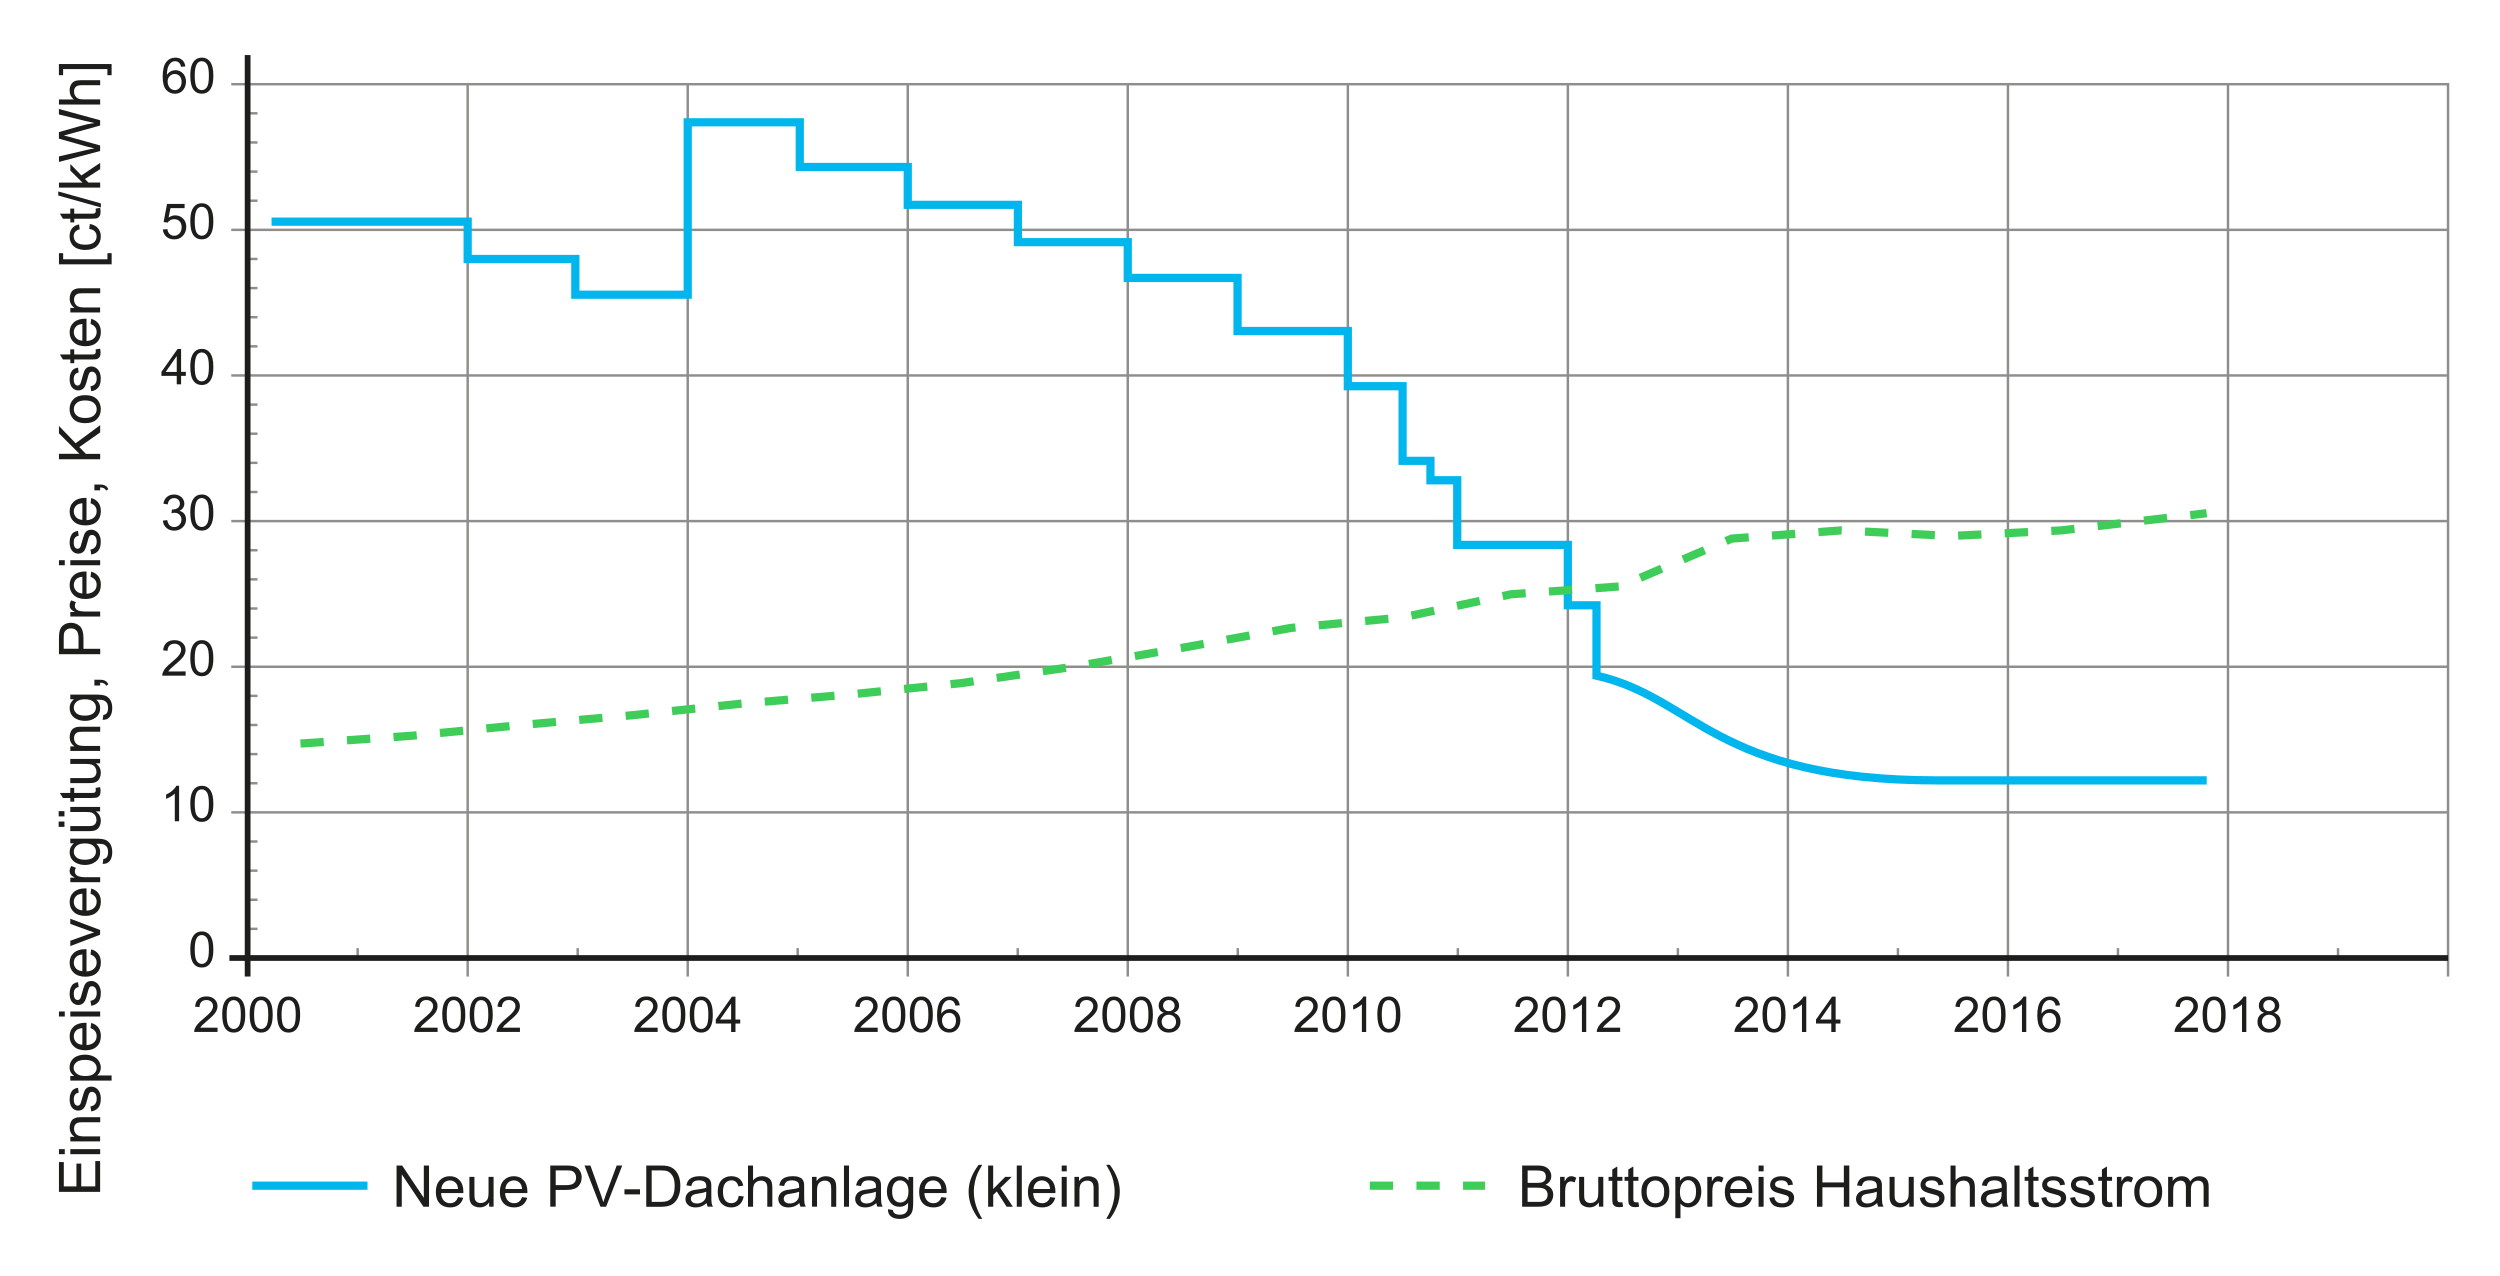 <?xml version="1.0" encoding="utf-8"?>
<!-- Generator: Adobe Illustrator 25.2.1, SVG Export Plug-In . SVG Version: 6.00 Build 0)  -->
<svg version="1.1" id="Calque_1" xmlns="http://www.w3.org/2000/svg" xmlns:xlink="http://www.w3.org/1999/xlink" x="0px" y="0px"
	 width="540.34px" height="275.83px" viewBox="0 0 540.34 275.83" style="enable-background:new 0 0 540.34 275.83;"
	 xml:space="preserve">
<style type="text/css">
	.st0{fill:none;stroke:#8E8E8D;stroke-width:0.533;}
	.st1{fill:#1D1D1B;}
	.st2{fill:none;stroke:#1D1D1B;stroke-width:1.244;stroke-linejoin:round;stroke-miterlimit:10;}
	.st3{fill:none;stroke:#00B6ED;stroke-width:1.778;stroke-miterlimit:10;}
	.st4{fill:none;stroke:#3DCD58;stroke-width:1.778;stroke-miterlimit:10;stroke-dasharray:5.039,5.039;}
</style>
<line class="st0" x1="53.52" y1="200.76" x2="55.66" y2="200.76"/>
<line class="st0" x1="53.52" y1="194.47" x2="55.66" y2="194.47"/>
<line class="st0" x1="53.52" y1="188.18" x2="55.66" y2="188.18"/>
<line class="st0" x1="53.52" y1="181.88" x2="55.66" y2="181.88"/>
<line class="st0" x1="53.52" y1="169.29" x2="55.66" y2="169.29"/>
<line class="st0" x1="53.52" y1="162.99" x2="55.66" y2="162.99"/>
<line class="st0" x1="53.52" y1="156.7" x2="55.66" y2="156.7"/>
<line class="st0" x1="53.52" y1="150.4" x2="55.66" y2="150.4"/>
<line class="st0" x1="53.52" y1="137.81" x2="55.66" y2="137.81"/>
<line class="st0" x1="53.52" y1="131.52" x2="55.66" y2="131.52"/>
<line class="st0" x1="53.52" y1="125.22" x2="55.66" y2="125.22"/>
<line class="st0" x1="53.52" y1="118.93" x2="55.66" y2="118.93"/>
<line class="st0" x1="53.52" y1="106.34" x2="55.66" y2="106.34"/>
<line class="st0" x1="53.52" y1="100.04" x2="55.66" y2="100.04"/>
<line class="st0" x1="53.52" y1="93.74" x2="55.66" y2="93.74"/>
<line class="st0" x1="53.52" y1="87.45" x2="55.66" y2="87.45"/>
<line class="st0" x1="53.52" y1="74.86" x2="55.66" y2="74.86"/>
<line class="st0" x1="53.52" y1="68.56" x2="55.66" y2="68.56"/>
<line class="st0" x1="53.52" y1="62.27" x2="55.66" y2="62.27"/>
<line class="st0" x1="53.52" y1="55.97" x2="55.66" y2="55.97"/>
<line class="st0" x1="53.52" y1="43.38" x2="55.66" y2="43.38"/>
<line class="st0" x1="53.52" y1="37.09" x2="55.66" y2="37.09"/>
<line class="st0" x1="53.52" y1="30.79" x2="55.66" y2="30.79"/>
<line class="st0" x1="53.52" y1="24.49" x2="55.66" y2="24.49"/>
<line class="st0" x1="101.08" y1="18.2" x2="101.08" y2="211.07"/>
<line class="st0" x1="77.3" y1="204.92" x2="77.3" y2="207.06"/>
<line class="st0" x1="124.86" y1="204.92" x2="124.86" y2="207.06"/>
<line class="st0" x1="172.41" y1="204.92" x2="172.41" y2="207.06"/>
<line class="st0" x1="148.64" y1="18.2" x2="148.64" y2="211.07"/>
<line class="st0" x1="196.2" y1="18.2" x2="196.2" y2="211.07"/>
<line class="st0" x1="219.97" y1="204.92" x2="219.97" y2="207.06"/>
<line class="st0" x1="243.75" y1="18.2" x2="243.75" y2="211.07"/>
<line class="st0" x1="267.53" y1="204.92" x2="267.53" y2="207.06"/>
<line class="st0" x1="291.32" y1="18.2" x2="291.32" y2="211.07"/>
<line class="st0" x1="315.09" y1="204.92" x2="315.09" y2="207.06"/>
<line class="st0" x1="338.87" y1="18.2" x2="338.87" y2="211.07"/>
<line class="st0" x1="362.65" y1="204.92" x2="362.65" y2="207.06"/>
<line class="st0" x1="386.43" y1="18.2" x2="386.43" y2="211.07"/>
<line class="st0" x1="410.21" y1="204.92" x2="410.21" y2="207.06"/>
<line class="st0" x1="433.99" y1="18.2" x2="433.99" y2="211.07"/>
<line class="st0" x1="457.77" y1="204.92" x2="457.77" y2="207.06"/>
<line class="st0" x1="481.55" y1="18.2" x2="481.55" y2="211.07"/>
<line class="st0" x1="505.33" y1="204.92" x2="505.33" y2="207.06"/>
<line class="st0" x1="49.98" y1="175.58" x2="529.11" y2="175.58"/>
<line class="st0" x1="49.98" y1="144.11" x2="529.11" y2="144.11"/>
<g>
	<path class="st1" d="M41.13,205.22c0-0.9,0.09-1.63,0.28-2.18c0.19-0.55,0.46-0.97,0.83-1.27c0.37-0.3,0.83-0.45,1.38-0.45
		c0.41,0,0.77,0.08,1.08,0.25s0.56,0.4,0.77,0.71c0.2,0.31,0.36,0.69,0.47,1.14s0.17,1.05,0.17,1.8c0,0.9-0.09,1.62-0.28,2.17
		c-0.18,0.55-0.46,0.98-0.83,1.28s-0.83,0.45-1.39,0.45c-0.74,0-1.31-0.26-1.73-0.79C41.38,207.68,41.13,206.65,41.13,205.22z
		 M42.09,205.22c0,1.25,0.15,2.09,0.44,2.5s0.66,0.62,1.09,0.62c0.43,0,0.79-0.21,1.09-0.62s0.44-1.25,0.44-2.5
		c0-1.26-0.15-2.09-0.44-2.5s-0.66-0.62-1.1-0.62c-0.43,0-0.77,0.18-1.03,0.55C42.25,203.1,42.09,203.96,42.09,205.22z"/>
</g>
<g>
	<path class="st1" d="M38.72,177.5h-0.94v-5.97c-0.23,0.22-0.52,0.43-0.89,0.65s-0.7,0.38-0.99,0.48v-0.91
		c0.52-0.25,0.98-0.54,1.38-0.9c0.39-0.35,0.67-0.69,0.83-1.02h0.6V177.5z"/>
	<path class="st1" d="M41.13,173.74c0-0.9,0.09-1.63,0.28-2.18c0.19-0.55,0.46-0.97,0.83-1.27c0.37-0.3,0.83-0.45,1.38-0.45
		c0.41,0,0.77,0.08,1.08,0.25c0.31,0.17,0.56,0.4,0.77,0.71c0.2,0.31,0.36,0.69,0.47,1.14s0.17,1.05,0.17,1.8
		c0,0.9-0.09,1.62-0.28,2.17s-0.46,0.98-0.83,1.28s-0.83,0.45-1.39,0.45c-0.74,0-1.31-0.26-1.73-0.79
		C41.38,176.21,41.13,175.17,41.13,173.74z M42.09,173.74c0,1.25,0.15,2.09,0.44,2.5c0.29,0.42,0.66,0.62,1.09,0.62
		c0.43,0,0.79-0.21,1.09-0.62s0.44-1.25,0.44-2.5c0-1.26-0.15-2.09-0.44-2.51c-0.29-0.41-0.66-0.62-1.1-0.62
		c-0.43,0-0.77,0.18-1.03,0.55C42.25,171.63,42.09,172.49,42.09,173.74z"/>
</g>
<g>
	<path class="st1" d="M40.12,145.13v0.9h-5.05c-0.01-0.23,0.03-0.44,0.11-0.65c0.13-0.34,0.33-0.68,0.62-1.02
		c0.28-0.33,0.69-0.72,1.23-1.16c0.83-0.68,1.39-1.22,1.68-1.62c0.29-0.4,0.44-0.77,0.44-1.13c0-0.37-0.13-0.68-0.4-0.94
		s-0.61-0.38-1.04-0.38c-0.45,0-0.81,0.14-1.08,0.41s-0.41,0.65-0.41,1.12l-0.96-0.1c0.07-0.72,0.31-1.27,0.74-1.64
		c0.43-0.38,1.01-0.56,1.73-0.56c0.73,0,1.31,0.2,1.74,0.61s0.64,0.91,0.64,1.51c0,0.31-0.06,0.61-0.19,0.9
		c-0.12,0.3-0.33,0.61-0.62,0.93c-0.29,0.33-0.77,0.77-1.45,1.34c-0.56,0.47-0.92,0.79-1.08,0.96s-0.29,0.34-0.4,0.51H40.12z"/>
	<path class="st1" d="M41.13,142.26c0-0.9,0.09-1.63,0.28-2.18c0.19-0.55,0.46-0.97,0.83-1.27c0.37-0.3,0.83-0.45,1.38-0.45
		c0.41,0,0.77,0.08,1.08,0.25c0.31,0.17,0.56,0.4,0.77,0.71c0.2,0.31,0.36,0.69,0.47,1.14s0.17,1.05,0.17,1.8
		c0,0.9-0.09,1.62-0.28,2.17s-0.46,0.98-0.83,1.28s-0.83,0.45-1.39,0.45c-0.74,0-1.31-0.26-1.73-0.79
		C41.38,144.73,41.13,143.7,41.13,142.26z M42.09,142.26c0,1.25,0.15,2.09,0.44,2.5c0.29,0.42,0.66,0.62,1.09,0.62
		c0.43,0,0.79-0.21,1.09-0.62s0.44-1.25,0.44-2.5c0-1.26-0.15-2.09-0.44-2.51c-0.29-0.41-0.66-0.62-1.1-0.62
		c-0.43,0-0.77,0.18-1.03,0.55C42.25,140.15,42.09,141.01,42.09,142.26z"/>
</g>
<line class="st0" x1="49.98" y1="112.63" x2="529.11" y2="112.63"/>
<g>
	<path class="st1" d="M35.2,112.53l0.94-0.12c0.11,0.53,0.29,0.91,0.55,1.15c0.26,0.23,0.57,0.35,0.95,0.35
		c0.44,0,0.81-0.15,1.12-0.46c0.3-0.31,0.46-0.68,0.46-1.14c0-0.43-0.14-0.79-0.42-1.06c-0.28-0.28-0.64-0.42-1.07-0.42
		c-0.18,0-0.4,0.03-0.66,0.1l0.1-0.82c0.06,0.01,0.11,0.01,0.15,0.01c0.4,0,0.76-0.1,1.08-0.31c0.32-0.21,0.48-0.53,0.48-0.96
		c0-0.34-0.12-0.63-0.35-0.85c-0.23-0.23-0.53-0.34-0.9-0.34c-0.36,0-0.67,0.11-0.91,0.34c-0.24,0.23-0.4,0.57-0.47,1.03l-0.94-0.17
		c0.11-0.63,0.38-1.12,0.78-1.46s0.91-0.52,1.52-0.52c0.42,0,0.8,0.09,1.15,0.27c0.35,0.18,0.62,0.42,0.8,0.73
		c0.19,0.31,0.28,0.64,0.28,0.98c0,0.33-0.09,0.63-0.27,0.9c-0.18,0.27-0.44,0.49-0.79,0.65c0.45,0.1,0.8,0.32,1.05,0.65
		s0.38,0.74,0.38,1.23c0,0.67-0.24,1.23-0.73,1.7c-0.49,0.46-1.1,0.7-1.84,0.7c-0.67,0-1.23-0.2-1.67-0.6
		C35.51,113.69,35.26,113.17,35.2,112.53z"/>
	<path class="st1" d="M41.13,110.78c0-0.9,0.09-1.63,0.28-2.18c0.19-0.55,0.46-0.97,0.83-1.27c0.37-0.3,0.83-0.45,1.38-0.45
		c0.41,0,0.77,0.08,1.08,0.25c0.31,0.17,0.56,0.4,0.77,0.71c0.2,0.31,0.36,0.69,0.47,1.14s0.17,1.05,0.17,1.8
		c0,0.9-0.09,1.62-0.28,2.17s-0.46,0.98-0.83,1.28s-0.83,0.45-1.39,0.45c-0.74,0-1.31-0.26-1.73-0.79
		C41.38,113.25,41.13,112.22,41.13,110.78z M42.09,110.78c0,1.25,0.15,2.09,0.44,2.5c0.29,0.42,0.66,0.62,1.09,0.62
		c0.43,0,0.79-0.21,1.09-0.62s0.44-1.25,0.44-2.5c0-1.26-0.15-2.09-0.44-2.51c-0.29-0.41-0.66-0.62-1.1-0.62
		c-0.43,0-0.77,0.18-1.03,0.55C42.25,108.67,42.09,109.53,42.09,110.78z"/>
</g>
<line class="st0" x1="49.98" y1="81.15" x2="529.11" y2="81.15"/>
<g>
	<path class="st1" d="M38.2,83.07v-1.83h-3.31v-0.86l3.48-4.95h0.77v4.95h1.03v0.86h-1.03v1.83H38.2z M38.2,80.39v-3.44l-2.39,3.44
		H38.2z"/>
	<path class="st1" d="M41.13,79.31c0-0.9,0.09-1.63,0.28-2.18c0.19-0.55,0.46-0.97,0.83-1.27c0.37-0.3,0.83-0.45,1.38-0.45
		c0.41,0,0.77,0.08,1.08,0.25c0.31,0.17,0.56,0.4,0.77,0.71c0.2,0.31,0.36,0.69,0.47,1.14s0.17,1.05,0.17,1.8
		c0,0.9-0.09,1.62-0.28,2.17s-0.46,0.98-0.83,1.28s-0.83,0.45-1.39,0.45c-0.74,0-1.31-0.26-1.73-0.79
		C41.38,81.78,41.13,80.74,41.13,79.31z M42.09,79.31c0,1.25,0.15,2.09,0.44,2.5c0.29,0.42,0.66,0.62,1.09,0.62
		c0.43,0,0.79-0.21,1.09-0.62s0.44-1.25,0.44-2.5c0-1.26-0.15-2.09-0.44-2.51c-0.29-0.41-0.66-0.62-1.1-0.62
		c-0.43,0-0.77,0.18-1.03,0.55C42.25,77.19,42.09,78.05,42.09,79.31z"/>
</g>
<line class="st0" x1="49.98" y1="49.68" x2="529.11" y2="49.68"/>
<g>
	<path class="st1" d="M35.19,49.6l0.98-0.08c0.07,0.48,0.24,0.84,0.51,1.08c0.27,0.24,0.59,0.36,0.96,0.36
		c0.45,0,0.83-0.17,1.15-0.51s0.47-0.79,0.47-1.35c0-0.53-0.15-0.96-0.45-1.27s-0.69-0.46-1.18-0.46c-0.3,0-0.57,0.07-0.82,0.21
		s-0.43,0.32-0.57,0.53l-0.88-0.11l0.74-3.92h3.8v0.9h-3.05l-0.41,2.05c0.46-0.32,0.94-0.48,1.44-0.48c0.67,0,1.23,0.23,1.69,0.69
		c0.46,0.46,0.69,1.06,0.69,1.78c0,0.69-0.2,1.29-0.6,1.79c-0.49,0.62-1.16,0.93-2,0.93c-0.69,0-1.26-0.19-1.7-0.58
		S35.26,50.24,35.19,49.6z"/>
	<path class="st1" d="M41.13,47.83c0-0.9,0.09-1.63,0.28-2.18c0.19-0.55,0.46-0.97,0.83-1.27c0.37-0.3,0.83-0.45,1.38-0.45
		c0.41,0,0.77,0.08,1.08,0.25c0.31,0.17,0.56,0.4,0.77,0.71c0.2,0.31,0.36,0.69,0.47,1.14s0.17,1.05,0.17,1.8
		c0,0.9-0.09,1.62-0.28,2.17s-0.46,0.98-0.83,1.28s-0.83,0.45-1.39,0.45c-0.74,0-1.31-0.26-1.73-0.79
		C41.38,50.3,41.13,49.27,41.13,47.83z M42.09,47.83c0,1.25,0.15,2.09,0.44,2.5c0.29,0.42,0.66,0.62,1.09,0.62
		c0.43,0,0.79-0.21,1.09-0.62s0.44-1.25,0.44-2.5c0-1.26-0.15-2.09-0.44-2.51c-0.29-0.41-0.66-0.62-1.1-0.62
		c-0.43,0-0.77,0.18-1.03,0.55C42.25,45.72,42.09,46.58,42.09,47.83z"/>
</g>
<polyline class="st0" points="49.98,18.2 529.11,18.2 529.11,211.07 "/>
<g>
	<path class="st1" d="M40.06,14.36l-0.93,0.07c-0.08-0.37-0.2-0.64-0.35-0.8c-0.25-0.27-0.57-0.4-0.94-0.4
		c-0.3,0-0.56,0.08-0.79,0.25c-0.29,0.22-0.53,0.53-0.7,0.94c-0.17,0.41-0.26,1-0.27,1.77c0.23-0.34,0.5-0.6,0.83-0.77
		c0.33-0.17,0.67-0.25,1.03-0.25c0.62,0,1.16,0.23,1.6,0.69c0.44,0.46,0.66,1.05,0.66,1.78c0,0.48-0.1,0.92-0.31,1.34
		c-0.21,0.41-0.49,0.73-0.85,0.95s-0.77,0.33-1.23,0.33c-0.78,0-1.42-0.29-1.91-0.86s-0.74-1.52-0.74-2.84
		c0-1.48,0.27-2.55,0.82-3.22c0.48-0.58,1.12-0.88,1.92-0.88c0.6,0,1.09,0.17,1.48,0.5C39.75,13.3,39.98,13.76,40.06,14.36z
		 M36.23,17.65c0,0.32,0.07,0.63,0.21,0.93s0.33,0.52,0.58,0.67c0.25,0.15,0.51,0.23,0.78,0.23c0.4,0,0.74-0.16,1.02-0.48
		c0.28-0.32,0.43-0.75,0.43-1.3c0-0.53-0.14-0.94-0.42-1.25c-0.28-0.3-0.64-0.46-1.06-0.46c-0.42,0-0.78,0.15-1.08,0.46
		C36.38,16.76,36.23,17.15,36.23,17.65z"/>
	<path class="st1" d="M41.13,16.36c0-0.9,0.09-1.63,0.28-2.18c0.19-0.55,0.46-0.97,0.83-1.27c0.37-0.3,0.83-0.45,1.38-0.45
		c0.41,0,0.77,0.08,1.08,0.25c0.31,0.17,0.56,0.4,0.77,0.71c0.2,0.31,0.36,0.69,0.47,1.14s0.17,1.05,0.17,1.8
		c0,0.9-0.09,1.62-0.28,2.17S45.37,19.5,45,19.8s-0.83,0.45-1.39,0.45c-0.74,0-1.31-0.26-1.73-0.79
		C41.38,18.82,41.13,17.79,41.13,16.36z M42.09,16.36c0,1.25,0.15,2.09,0.44,2.5c0.29,0.42,0.66,0.62,1.09,0.62
		c0.43,0,0.79-0.21,1.09-0.62s0.44-1.25,0.44-2.5c0-1.26-0.15-2.09-0.44-2.51c-0.29-0.41-0.66-0.62-1.1-0.62
		c-0.43,0-0.77,0.18-1.03,0.55C42.25,14.24,42.09,15.1,42.09,16.36z"/>
</g>
<g>
	<path class="st1" d="M47.02,222.14v0.9h-5.05c-0.01-0.23,0.03-0.44,0.11-0.65c0.13-0.34,0.33-0.68,0.62-1.02
		c0.28-0.33,0.69-0.72,1.23-1.16c0.83-0.68,1.39-1.22,1.68-1.62c0.29-0.4,0.44-0.77,0.44-1.13c0-0.37-0.13-0.69-0.4-0.94
		s-0.61-0.38-1.04-0.38c-0.45,0-0.81,0.14-1.08,0.41s-0.41,0.65-0.41,1.12l-0.96-0.1c0.07-0.72,0.31-1.27,0.74-1.64
		c0.43-0.38,1.01-0.57,1.73-0.57c0.73,0,1.31,0.2,1.74,0.61s0.64,0.91,0.64,1.51c0,0.31-0.06,0.61-0.19,0.9
		c-0.12,0.29-0.33,0.61-0.62,0.93c-0.29,0.33-0.77,0.77-1.45,1.34c-0.56,0.47-0.92,0.79-1.08,0.96c-0.16,0.17-0.29,0.34-0.4,0.51
		H47.02z"/>
	<path class="st1" d="M48.03,219.28c0-0.9,0.09-1.63,0.28-2.18c0.19-0.55,0.46-0.97,0.83-1.27c0.37-0.3,0.83-0.45,1.38-0.45
		c0.41,0,0.77,0.08,1.08,0.25s0.56,0.4,0.77,0.71c0.2,0.31,0.36,0.69,0.47,1.14s0.17,1.05,0.17,1.8c0,0.9-0.09,1.62-0.28,2.17
		c-0.18,0.55-0.46,0.98-0.83,1.28s-0.83,0.45-1.39,0.45c-0.74,0-1.31-0.26-1.73-0.79C48.28,221.75,48.03,220.71,48.03,219.28z
		 M48.99,219.28c0,1.25,0.15,2.09,0.44,2.5s0.66,0.62,1.09,0.62c0.43,0,0.79-0.21,1.09-0.62s0.44-1.25,0.44-2.5
		c0-1.26-0.15-2.09-0.44-2.5s-0.66-0.62-1.1-0.62c-0.43,0-0.77,0.18-1.03,0.55C49.15,217.17,48.99,218.03,48.99,219.28z"/>
	<path class="st1" d="M53.96,219.28c0-0.9,0.09-1.63,0.28-2.18c0.19-0.55,0.46-0.97,0.83-1.27c0.37-0.3,0.83-0.45,1.38-0.45
		c0.41,0,0.77,0.08,1.08,0.25s0.56,0.4,0.77,0.71c0.2,0.31,0.36,0.69,0.47,1.14s0.17,1.05,0.17,1.8c0,0.9-0.09,1.62-0.28,2.17
		c-0.18,0.55-0.46,0.98-0.83,1.28s-0.83,0.45-1.39,0.45c-0.74,0-1.31-0.26-1.73-0.79C54.21,221.75,53.96,220.71,53.96,219.28z
		 M54.92,219.28c0,1.25,0.15,2.09,0.44,2.5s0.66,0.62,1.09,0.62c0.43,0,0.79-0.21,1.09-0.62s0.44-1.25,0.44-2.5
		c0-1.26-0.15-2.09-0.44-2.5s-0.66-0.62-1.1-0.62c-0.43,0-0.77,0.18-1.03,0.55C55.09,217.17,54.92,218.03,54.92,219.28z"/>
	<path class="st1" d="M59.89,219.28c0-0.9,0.09-1.63,0.28-2.18c0.19-0.55,0.46-0.97,0.83-1.27c0.37-0.3,0.83-0.45,1.38-0.45
		c0.41,0,0.77,0.08,1.08,0.25s0.56,0.4,0.77,0.71c0.2,0.31,0.36,0.69,0.47,1.14s0.17,1.05,0.17,1.8c0,0.9-0.09,1.62-0.28,2.17
		c-0.18,0.55-0.46,0.98-0.83,1.28s-0.83,0.45-1.39,0.45c-0.74,0-1.31-0.26-1.73-0.79C60.14,221.75,59.89,220.71,59.89,219.28z
		 M60.86,219.28c0,1.25,0.15,2.09,0.44,2.5s0.66,0.62,1.09,0.62c0.43,0,0.79-0.21,1.09-0.62s0.44-1.25,0.44-2.5
		c0-1.26-0.15-2.09-0.44-2.5s-0.66-0.62-1.1-0.62c-0.43,0-0.77,0.18-1.03,0.55C61.02,217.17,60.86,218.03,60.86,219.28z"/>
</g>
<g>
	<path class="st1" d="M85.71,260.82v-8.91h1.21l4.68,6.99v-6.99h1.13v8.91h-1.21l-4.68-7v7H85.71z"/>
	<path class="st1" d="M98.99,258.74l1.13,0.14c-0.18,0.66-0.51,1.17-0.99,1.54c-0.48,0.37-1.1,0.55-1.85,0.55
		c-0.94,0-1.69-0.29-2.25-0.87c-0.55-0.58-0.83-1.4-0.83-2.45c0-1.09,0.28-1.93,0.84-2.53s1.28-0.9,2.18-0.9
		c0.86,0,1.57,0.29,2.11,0.88c0.55,0.59,0.82,1.41,0.82,2.48c0,0.06,0,0.16-0.01,0.29h-4.81c0.04,0.71,0.24,1.25,0.6,1.63
		s0.81,0.56,1.35,0.56c0.4,0,0.74-0.1,1.03-0.32C98.6,259.54,98.82,259.21,98.99,258.74z M95.4,256.98H99
		c-0.05-0.54-0.19-0.95-0.41-1.22c-0.35-0.42-0.8-0.63-1.35-0.63c-0.5,0-0.92,0.17-1.27,0.5S95.43,256.41,95.4,256.98z"/>
	<path class="st1" d="M105.72,260.82v-0.95c-0.5,0.73-1.18,1.09-2.05,1.09c-0.38,0-0.74-0.07-1.07-0.22
		c-0.33-0.15-0.58-0.33-0.74-0.55c-0.16-0.22-0.27-0.49-0.34-0.81c-0.04-0.21-0.07-0.56-0.07-1.02v-4h1.09v3.58
		c0,0.57,0.02,0.96,0.07,1.15c0.07,0.29,0.21,0.51,0.44,0.68s0.5,0.25,0.83,0.25s0.64-0.08,0.92-0.25s0.49-0.4,0.61-0.69
		c0.12-0.29,0.18-0.71,0.18-1.26v-3.46h1.09v6.45H105.72z"/>
	<path class="st1" d="M112.83,258.74l1.13,0.14c-0.18,0.66-0.51,1.17-0.99,1.54c-0.48,0.37-1.1,0.55-1.85,0.55
		c-0.94,0-1.69-0.29-2.25-0.87c-0.55-0.58-0.83-1.4-0.83-2.45c0-1.09,0.28-1.93,0.84-2.53s1.28-0.9,2.18-0.9
		c0.86,0,1.57,0.29,2.11,0.88c0.55,0.59,0.82,1.41,0.82,2.48c0,0.06,0,0.16-0.01,0.29h-4.81c0.04,0.71,0.24,1.25,0.6,1.63
		s0.81,0.56,1.35,0.56c0.4,0,0.74-0.1,1.03-0.32C112.44,259.54,112.67,259.21,112.83,258.74z M109.24,256.98h3.6
		c-0.05-0.54-0.19-0.95-0.41-1.22c-0.35-0.42-0.8-0.63-1.35-0.63c-0.5,0-0.92,0.17-1.27,0.5S109.28,256.41,109.24,256.98z"/>
	<path class="st1" d="M118.93,260.82v-8.91h3.36c0.59,0,1.04,0.03,1.35,0.08c0.44,0.07,0.8,0.21,1.1,0.42
		c0.3,0.2,0.53,0.49,0.71,0.86c0.18,0.37,0.27,0.77,0.27,1.21c0,0.76-0.24,1.4-0.72,1.92c-0.48,0.52-1.35,0.79-2.61,0.79h-2.29v3.62
		H118.93z M120.11,256.15h2.3c0.76,0,1.3-0.14,1.62-0.42c0.32-0.28,0.48-0.68,0.48-1.2c0-0.37-0.09-0.69-0.28-0.96
		s-0.44-0.44-0.74-0.53c-0.2-0.05-0.57-0.08-1.1-0.08h-2.28V256.15z"/>
	<path class="st1" d="M129.78,260.82l-3.45-8.91h1.28l2.32,6.47c0.19,0.52,0.34,1,0.47,1.46c0.14-0.49,0.3-0.97,0.48-1.46l2.41-6.47
		h1.2l-3.49,8.91H129.78z"/>
	<path class="st1" d="M134.97,258.15v-1.1h3.36v1.1H134.97z"/>
	<path class="st1" d="M139.68,260.82v-8.91h3.07c0.69,0,1.22,0.04,1.59,0.13c0.51,0.12,0.95,0.33,1.31,0.64
		c0.47,0.4,0.82,0.9,1.05,1.52s0.35,1.32,0.35,2.12c0,0.68-0.08,1.28-0.24,1.8c-0.16,0.52-0.36,0.96-0.61,1.3
		c-0.25,0.34-0.52,0.61-0.81,0.81c-0.29,0.2-0.65,0.35-1.06,0.45c-0.42,0.1-0.89,0.15-1.43,0.15H139.68z M140.86,259.77h1.9
		c0.59,0,1.05-0.05,1.38-0.16c0.33-0.11,0.6-0.26,0.8-0.46c0.28-0.28,0.5-0.66,0.65-1.13c0.16-0.47,0.23-1.04,0.23-1.72
		c0-0.93-0.15-1.65-0.46-2.15c-0.31-0.5-0.68-0.83-1.11-1.01c-0.32-0.12-0.82-0.18-1.53-0.18h-1.87V259.77z"/>
	<path class="st1" d="M152.73,260.03c-0.41,0.34-0.79,0.59-1.17,0.73c-0.37,0.14-0.78,0.21-1.21,0.21c-0.71,0-1.25-0.17-1.63-0.52
		c-0.38-0.35-0.57-0.79-0.57-1.33c0-0.32,0.07-0.6,0.22-0.87c0.14-0.26,0.33-0.47,0.56-0.63s0.5-0.28,0.79-0.36
		c0.21-0.06,0.54-0.11,0.97-0.16c0.88-0.11,1.53-0.23,1.95-0.38c0-0.15,0.01-0.25,0.01-0.29c0-0.45-0.1-0.76-0.31-0.94
		c-0.28-0.25-0.69-0.37-1.25-0.37c-0.51,0-0.89,0.09-1.14,0.27c-0.25,0.18-0.43,0.5-0.54,0.96l-1.07-0.15
		c0.1-0.46,0.26-0.83,0.48-1.11c0.22-0.28,0.54-0.5,0.97-0.65c0.42-0.15,0.91-0.23,1.46-0.23c0.55,0,1,0.06,1.34,0.19
		s0.6,0.29,0.76,0.49s0.28,0.44,0.34,0.74c0.04,0.19,0.05,0.52,0.05,1.01v1.46c0,1.02,0.02,1.66,0.07,1.93
		c0.05,0.27,0.14,0.53,0.28,0.77h-1.14C152.84,260.6,152.77,260.33,152.73,260.03z M152.64,257.58c-0.4,0.16-0.99,0.3-1.79,0.41
		c-0.45,0.06-0.77,0.14-0.95,0.22c-0.19,0.08-0.33,0.2-0.43,0.36c-0.1,0.16-0.15,0.33-0.15,0.52c0,0.29,0.11,0.53,0.33,0.73
		c0.22,0.19,0.54,0.29,0.97,0.29c0.42,0,0.8-0.09,1.12-0.28s0.57-0.44,0.72-0.76c0.12-0.25,0.18-0.61,0.18-1.09V257.58z"/>
	<path class="st1" d="M159.66,258.46l1.08,0.14c-0.12,0.74-0.42,1.32-0.9,1.74c-0.48,0.42-1.08,0.63-1.78,0.63
		c-0.88,0-1.59-0.29-2.13-0.87c-0.54-0.58-0.8-1.41-0.8-2.48c0-0.7,0.12-1.31,0.35-1.83c0.23-0.52,0.58-0.91,1.05-1.18
		c0.47-0.26,0.99-0.39,1.54-0.39c0.7,0,1.27,0.18,1.72,0.53c0.45,0.35,0.73,0.86,0.86,1.51l-1.06,0.16
		c-0.1-0.43-0.28-0.76-0.54-0.98s-0.57-0.33-0.93-0.33c-0.55,0-1,0.2-1.34,0.59c-0.34,0.4-0.52,1.02-0.52,1.87
		c0,0.87,0.17,1.5,0.5,1.89s0.77,0.59,1.3,0.59c0.43,0,0.79-0.13,1.08-0.39S159.58,259.01,159.66,258.46z"/>
	<path class="st1" d="M161.67,260.82v-8.91h1.09v3.2c0.51-0.59,1.15-0.89,1.93-0.89c0.48,0,0.89,0.09,1.25,0.28
		c0.35,0.19,0.6,0.45,0.76,0.78c0.15,0.33,0.23,0.81,0.23,1.45v4.09h-1.09v-4.09c0-0.55-0.12-0.94-0.36-1.19
		c-0.24-0.25-0.57-0.37-1.01-0.37c-0.32,0-0.63,0.08-0.91,0.25c-0.29,0.17-0.49,0.4-0.61,0.68c-0.12,0.29-0.18,0.68-0.18,1.19v3.53
		H161.67z"/>
	<path class="st1" d="M172.8,260.03c-0.41,0.34-0.79,0.59-1.17,0.73c-0.37,0.14-0.78,0.21-1.21,0.21c-0.71,0-1.25-0.17-1.63-0.52
		c-0.38-0.35-0.57-0.79-0.57-1.33c0-0.32,0.07-0.6,0.22-0.87c0.14-0.26,0.33-0.47,0.56-0.63s0.5-0.28,0.79-0.36
		c0.21-0.06,0.54-0.11,0.97-0.16c0.88-0.11,1.53-0.23,1.95-0.38c0-0.15,0.01-0.25,0.01-0.29c0-0.45-0.1-0.76-0.31-0.94
		c-0.28-0.25-0.69-0.37-1.25-0.37c-0.51,0-0.89,0.09-1.14,0.27c-0.25,0.18-0.43,0.5-0.54,0.96l-1.07-0.15
		c0.1-0.46,0.26-0.83,0.48-1.11c0.22-0.28,0.54-0.5,0.97-0.65c0.42-0.15,0.91-0.23,1.46-0.23c0.55,0,1,0.06,1.34,0.19
		s0.6,0.29,0.76,0.49s0.28,0.44,0.34,0.74c0.04,0.19,0.05,0.52,0.05,1.01v1.46c0,1.02,0.02,1.66,0.07,1.93
		c0.05,0.27,0.14,0.53,0.28,0.77h-1.14C172.9,260.6,172.83,260.33,172.8,260.03z M172.71,257.58c-0.4,0.16-0.99,0.3-1.79,0.41
		c-0.45,0.06-0.77,0.14-0.95,0.22c-0.19,0.08-0.33,0.2-0.43,0.36c-0.1,0.16-0.15,0.33-0.15,0.52c0,0.29,0.11,0.53,0.33,0.73
		c0.22,0.19,0.54,0.29,0.97,0.29c0.42,0,0.8-0.09,1.12-0.28s0.57-0.44,0.72-0.76c0.12-0.25,0.18-0.61,0.18-1.09V257.58z"/>
	<path class="st1" d="M175.51,260.82v-6.45h0.98v0.92c0.47-0.71,1.16-1.06,2.05-1.06c0.39,0,0.75,0.07,1.07,0.21
		c0.33,0.14,0.57,0.32,0.73,0.55c0.16,0.23,0.28,0.5,0.34,0.81c0.04,0.2,0.06,0.56,0.06,1.06v3.97h-1.09v-3.93
		c0-0.45-0.04-0.78-0.13-1c-0.08-0.22-0.24-0.4-0.45-0.53c-0.22-0.13-0.47-0.2-0.76-0.2c-0.47,0-0.87,0.15-1.21,0.44
		c-0.34,0.29-0.51,0.86-0.51,1.68v3.52H175.51z"/>
	<path class="st1" d="M182.41,260.82v-8.91h1.09v8.91H182.41z"/>
	<path class="st1" d="M189.41,260.03c-0.41,0.34-0.79,0.59-1.17,0.73c-0.37,0.14-0.78,0.21-1.21,0.21c-0.71,0-1.25-0.17-1.63-0.52
		c-0.38-0.35-0.57-0.79-0.57-1.33c0-0.32,0.07-0.6,0.22-0.87c0.14-0.26,0.33-0.47,0.56-0.63s0.5-0.28,0.79-0.36
		c0.21-0.06,0.54-0.11,0.97-0.16c0.88-0.11,1.53-0.23,1.95-0.38c0-0.15,0.01-0.25,0.01-0.29c0-0.45-0.1-0.76-0.31-0.94
		c-0.28-0.25-0.69-0.37-1.25-0.37c-0.51,0-0.89,0.09-1.14,0.27c-0.25,0.18-0.43,0.5-0.54,0.96l-1.07-0.15
		c0.1-0.46,0.26-0.83,0.48-1.11c0.22-0.28,0.54-0.5,0.97-0.65c0.42-0.15,0.91-0.23,1.46-0.23c0.55,0,1,0.06,1.34,0.19
		s0.6,0.29,0.76,0.49s0.28,0.44,0.34,0.74c0.04,0.19,0.05,0.52,0.05,1.01v1.46c0,1.02,0.02,1.66,0.07,1.93
		c0.05,0.27,0.14,0.53,0.28,0.77h-1.14C189.51,260.6,189.44,260.33,189.41,260.03z M189.31,257.58c-0.4,0.16-0.99,0.3-1.79,0.41
		c-0.45,0.06-0.77,0.14-0.95,0.22c-0.19,0.08-0.33,0.2-0.43,0.36c-0.1,0.16-0.15,0.33-0.15,0.52c0,0.29,0.11,0.53,0.33,0.73
		c0.22,0.19,0.54,0.29,0.97,0.29c0.42,0,0.8-0.09,1.12-0.28s0.57-0.44,0.72-0.76c0.12-0.25,0.18-0.61,0.18-1.09V257.58z"/>
	<path class="st1" d="M191.92,261.36l1.06,0.16c0.04,0.33,0.17,0.57,0.37,0.72c0.27,0.2,0.64,0.3,1.11,0.3c0.51,0,0.9-0.1,1.17-0.3
		c0.28-0.2,0.46-0.49,0.56-0.85c0.06-0.22,0.08-0.69,0.08-1.4c-0.48,0.56-1.07,0.84-1.79,0.84c-0.89,0-1.57-0.32-2.06-0.96
		c-0.49-0.64-0.73-1.41-0.73-2.3c0-0.62,0.11-1.18,0.33-1.71c0.22-0.52,0.55-0.92,0.97-1.21c0.42-0.28,0.92-0.42,1.49-0.42
		c0.76,0,1.39,0.31,1.88,0.92v-0.78h1.01v5.58c0,1-0.1,1.72-0.31,2.14s-0.53,0.75-0.97,0.99c-0.44,0.24-0.99,0.37-1.64,0.37
		c-0.77,0-1.39-0.17-1.87-0.52C192.13,262.58,191.9,262.05,191.92,261.36z M192.82,257.48c0,0.85,0.17,1.46,0.5,1.85
		c0.34,0.39,0.76,0.58,1.26,0.58c0.5,0,0.92-0.19,1.26-0.58s0.51-0.99,0.51-1.82c0-0.79-0.18-1.39-0.53-1.79
		c-0.35-0.4-0.77-0.6-1.27-0.6c-0.49,0-0.9,0.2-1.24,0.59C192.99,256.12,192.82,256.7,192.82,257.48z"/>
	<path class="st1" d="M203.45,258.74l1.13,0.14c-0.18,0.66-0.51,1.17-0.99,1.54c-0.48,0.37-1.1,0.55-1.85,0.55
		c-0.94,0-1.69-0.29-2.25-0.87c-0.55-0.58-0.83-1.4-0.83-2.45c0-1.09,0.28-1.93,0.84-2.53s1.28-0.9,2.18-0.9
		c0.86,0,1.57,0.29,2.11,0.88c0.55,0.59,0.82,1.41,0.82,2.48c0,0.06,0,0.16-0.01,0.29h-4.81c0.04,0.71,0.24,1.25,0.6,1.63
		s0.81,0.56,1.35,0.56c0.4,0,0.74-0.1,1.03-0.32C203.06,259.54,203.29,259.21,203.45,258.74z M199.86,256.98h3.6
		c-0.05-0.54-0.19-0.95-0.41-1.22c-0.35-0.42-0.8-0.63-1.35-0.63c-0.5,0-0.92,0.17-1.27,0.5S199.9,256.41,199.86,256.98z"/>
	<path class="st1" d="M211.51,263.44c-0.6-0.76-1.11-1.65-1.53-2.67c-0.42-1.02-0.63-2.08-0.63-3.17c0-0.96,0.16-1.89,0.47-2.77
		c0.36-1.03,0.93-2.05,1.69-3.06h0.78c-0.49,0.84-0.81,1.44-0.97,1.8c-0.25,0.56-0.44,1.14-0.58,1.75
		c-0.17,0.76-0.26,1.52-0.26,2.28c0,1.95,0.61,3.9,1.82,5.84H211.51z"/>
	<path class="st1" d="M213.57,260.82v-8.91h1.09v5.08l2.59-2.62h1.42l-2.47,2.39l2.72,4.06h-1.35l-2.13-3.3l-0.77,0.74v2.56H213.57z
		"/>
	<path class="st1" d="M219.76,260.82v-8.91h1.09v8.91H219.76z"/>
	<path class="st1" d="M226.96,258.74l1.13,0.14c-0.18,0.66-0.51,1.17-0.99,1.54c-0.48,0.37-1.1,0.55-1.85,0.55
		c-0.94,0-1.69-0.29-2.25-0.87c-0.55-0.58-0.83-1.4-0.83-2.45c0-1.09,0.28-1.93,0.84-2.53s1.28-0.9,2.18-0.9
		c0.86,0,1.57,0.29,2.11,0.88c0.55,0.59,0.82,1.41,0.82,2.48c0,0.06,0,0.16-0.01,0.29h-4.81c0.04,0.71,0.24,1.25,0.6,1.63
		s0.81,0.56,1.35,0.56c0.4,0,0.74-0.1,1.03-0.32C226.57,259.54,226.8,259.21,226.96,258.74z M223.37,256.98h3.6
		c-0.05-0.54-0.19-0.95-0.41-1.22c-0.35-0.42-0.8-0.63-1.35-0.63c-0.5,0-0.92,0.17-1.27,0.5S223.41,256.41,223.37,256.98z"/>
	<path class="st1" d="M229.47,253.17v-1.26h1.09v1.26H229.47z M229.47,260.82v-6.45h1.09v6.45H229.47z"/>
	<path class="st1" d="M232.23,260.82v-6.45h0.98v0.92c0.47-0.71,1.16-1.06,2.05-1.06c0.39,0,0.75,0.07,1.07,0.21
		c0.33,0.14,0.57,0.32,0.73,0.55c0.16,0.23,0.28,0.5,0.34,0.81c0.04,0.2,0.06,0.56,0.06,1.06v3.97h-1.09v-3.93
		c0-0.45-0.04-0.78-0.13-1c-0.08-0.22-0.24-0.4-0.45-0.53c-0.22-0.13-0.47-0.2-0.76-0.2c-0.47,0-0.87,0.15-1.21,0.44
		c-0.34,0.29-0.51,0.86-0.51,1.68v3.52H232.23z"/>
	<path class="st1" d="M239.87,263.44h-0.78c1.21-1.94,1.82-3.89,1.82-5.84c0-0.76-0.09-1.52-0.26-2.27
		c-0.14-0.61-0.33-1.19-0.58-1.75c-0.16-0.36-0.48-0.97-0.98-1.82h0.78c0.76,1.02,1.32,2.04,1.69,3.06
		c0.31,0.88,0.47,1.81,0.47,2.77c0,1.09-0.21,2.15-0.63,3.17C240.98,261.79,240.47,262.68,239.87,263.44z"/>
</g>
<g>
	<path class="st1" d="M328.99,260.82v-8.91h3.34c0.68,0,1.23,0.09,1.64,0.27c0.41,0.18,0.73,0.46,0.97,0.83
		c0.23,0.37,0.35,0.77,0.35,1.18c0,0.38-0.1,0.74-0.31,1.08c-0.21,0.34-0.52,0.61-0.94,0.81c0.54,0.16,0.95,0.43,1.24,0.81
		c0.29,0.38,0.43,0.83,0.43,1.35c0,0.42-0.09,0.8-0.26,1.16c-0.18,0.36-0.39,0.63-0.65,0.83c-0.26,0.2-0.58,0.34-0.98,0.44
		c-0.39,0.1-0.87,0.15-1.44,0.15H328.99z M330.17,255.66h1.93c0.52,0,0.9-0.03,1.12-0.1c0.3-0.09,0.53-0.24,0.68-0.44
		c0.15-0.21,0.23-0.47,0.23-0.78c0-0.3-0.07-0.56-0.21-0.78s-0.34-0.38-0.61-0.46s-0.71-0.12-1.35-0.12h-1.78V255.66z
		 M330.17,259.77h2.22c0.38,0,0.65-0.01,0.8-0.04c0.27-0.05,0.5-0.13,0.68-0.24c0.18-0.11,0.33-0.28,0.45-0.5s0.18-0.47,0.18-0.75
		c0-0.33-0.08-0.62-0.26-0.87c-0.17-0.25-0.41-0.42-0.71-0.52s-0.74-0.15-1.3-0.15h-2.06V259.77z"/>
	<path class="st1" d="M337.19,260.82v-6.45h0.98v0.98c0.25-0.46,0.48-0.76,0.7-0.91c0.21-0.15,0.45-0.22,0.7-0.22
		c0.37,0,0.74,0.12,1.12,0.35l-0.38,1.01c-0.27-0.16-0.54-0.24-0.8-0.24c-0.24,0-0.45,0.07-0.64,0.22s-0.33,0.34-0.41,0.6
		c-0.12,0.39-0.18,0.81-0.18,1.28v3.38H337.19z"/>
	<path class="st1" d="M345.57,260.82v-0.95c-0.5,0.73-1.19,1.09-2.05,1.09c-0.38,0-0.74-0.07-1.07-0.22
		c-0.33-0.15-0.58-0.33-0.74-0.55s-0.27-0.49-0.34-0.81c-0.04-0.21-0.07-0.56-0.07-1.02v-4h1.09v3.58c0,0.57,0.02,0.96,0.07,1.15
		c0.07,0.29,0.21,0.51,0.44,0.68c0.22,0.16,0.5,0.25,0.83,0.25s0.64-0.08,0.92-0.25c0.29-0.17,0.49-0.4,0.61-0.69
		c0.12-0.29,0.18-0.71,0.18-1.26v-3.46h1.09v6.45H345.57z"/>
	<path class="st1" d="M350.65,259.84l0.16,0.97c-0.31,0.06-0.58,0.1-0.83,0.1c-0.4,0-0.71-0.06-0.92-0.19
		c-0.22-0.12-0.37-0.29-0.46-0.5c-0.09-0.2-0.13-0.63-0.13-1.29v-3.71h-0.8v-0.85h0.8v-1.6l1.09-0.66v2.25h1.1v0.85h-1.1v3.77
		c0,0.31,0.02,0.51,0.06,0.6c0.04,0.09,0.1,0.16,0.19,0.21s0.21,0.08,0.37,0.08C350.29,259.89,350.45,259.87,350.65,259.84z"/>
	<path class="st1" d="M354.11,259.84l0.16,0.97c-0.31,0.06-0.58,0.1-0.83,0.1c-0.4,0-0.71-0.06-0.92-0.19
		c-0.22-0.12-0.37-0.29-0.46-0.5c-0.09-0.2-0.13-0.63-0.13-1.29v-3.71h-0.8v-0.85h0.8v-1.6l1.09-0.66v2.25h1.1v0.85h-1.1v3.77
		c0,0.31,0.02,0.51,0.06,0.6c0.04,0.09,0.1,0.16,0.19,0.21s0.21,0.08,0.37,0.08C353.75,259.89,353.91,259.87,354.11,259.84z"/>
	<path class="st1" d="M354.77,257.6c0-1.2,0.33-2.08,1-2.66c0.55-0.48,1.23-0.72,2.03-0.72c0.89,0,1.61,0.29,2.17,0.87
		c0.56,0.58,0.84,1.38,0.84,2.41c0,0.83-0.12,1.48-0.37,1.96c-0.25,0.48-0.61,0.85-1.09,1.11c-0.48,0.26-1,0.39-1.56,0.39
		c-0.9,0-1.63-0.29-2.19-0.87C355.05,259.52,354.77,258.69,354.77,257.6z M355.9,257.6c0,0.83,0.18,1.45,0.54,1.86
		s0.81,0.62,1.36,0.62c0.54,0,0.99-0.21,1.35-0.62s0.54-1.04,0.54-1.89c0-0.8-0.18-1.4-0.54-1.81c-0.36-0.41-0.81-0.62-1.35-0.62
		c-0.55,0-1,0.2-1.36,0.61C356.08,256.15,355.9,256.77,355.9,257.6z"/>
	<path class="st1" d="M362.1,263.3v-8.93h1v0.84c0.24-0.33,0.5-0.57,0.8-0.74c0.29-0.16,0.65-0.25,1.08-0.25
		c0.55,0,1.04,0.14,1.46,0.42c0.42,0.28,0.74,0.68,0.95,1.2c0.21,0.52,0.32,1.08,0.32,1.7c0,0.66-0.12,1.25-0.36,1.78
		c-0.24,0.53-0.58,0.93-1.03,1.22c-0.45,0.28-0.93,0.42-1.42,0.42c-0.36,0-0.69-0.08-0.98-0.23c-0.29-0.15-0.53-0.35-0.71-0.58v3.14
		H362.1z M363.09,257.63c0,0.83,0.17,1.44,0.5,1.84c0.34,0.4,0.74,0.59,1.22,0.59c0.49,0,0.9-0.21,1.25-0.62s0.52-1.05,0.52-1.91
		c0-0.82-0.17-1.44-0.51-1.85c-0.34-0.41-0.74-0.61-1.21-0.61c-0.47,0-0.88,0.22-1.24,0.65
		C363.27,256.17,363.09,256.8,363.09,257.63z"/>
	<path class="st1" d="M369.01,260.82v-6.45h0.98v0.98c0.25-0.46,0.48-0.76,0.7-0.91c0.21-0.15,0.45-0.22,0.7-0.22
		c0.37,0,0.74,0.12,1.12,0.35l-0.38,1.01c-0.27-0.16-0.54-0.24-0.8-0.24c-0.24,0-0.45,0.07-0.64,0.22s-0.33,0.34-0.41,0.6
		c-0.12,0.39-0.18,0.81-0.18,1.28v3.38H369.01z"/>
	<path class="st1" d="M377.58,258.74l1.13,0.14c-0.18,0.66-0.51,1.17-0.99,1.54c-0.48,0.37-1.1,0.55-1.85,0.55
		c-0.94,0-1.69-0.29-2.25-0.87c-0.55-0.58-0.83-1.4-0.83-2.45c0-1.09,0.28-1.93,0.84-2.53c0.56-0.6,1.28-0.9,2.18-0.9
		c0.86,0,1.57,0.29,2.11,0.88c0.55,0.59,0.82,1.41,0.82,2.48c0,0.06,0,0.16-0.01,0.29h-4.81c0.04,0.71,0.24,1.25,0.6,1.63
		s0.81,0.56,1.35,0.56c0.4,0,0.74-0.1,1.03-0.32C377.19,259.54,377.42,259.21,377.58,258.74z M373.99,256.98h3.6
		c-0.05-0.54-0.19-0.95-0.41-1.22c-0.35-0.42-0.8-0.63-1.36-0.63c-0.5,0-0.92,0.17-1.27,0.5
		C374.22,255.96,374.03,256.41,373.99,256.98z"/>
	<path class="st1" d="M380.09,253.17v-1.26h1.09v1.26H380.09z M380.09,260.82v-6.45h1.09v6.45H380.09z"/>
	<path class="st1" d="M382.41,258.9l1.08-0.17c0.06,0.43,0.23,0.77,0.51,1c0.28,0.23,0.67,0.35,1.16,0.35c0.5,0,0.88-0.1,1.12-0.31
		c0.24-0.2,0.36-0.44,0.36-0.72c0-0.25-0.11-0.44-0.32-0.58c-0.15-0.1-0.52-0.22-1.12-0.37c-0.8-0.2-1.36-0.38-1.67-0.53
		c-0.31-0.15-0.54-0.35-0.71-0.61c-0.16-0.26-0.24-0.55-0.24-0.87c0-0.29,0.07-0.55,0.2-0.8c0.13-0.24,0.31-0.45,0.54-0.61
		c0.17-0.12,0.4-0.23,0.7-0.32c0.29-0.09,0.61-0.13,0.95-0.13c0.51,0,0.95,0.07,1.33,0.22c0.38,0.15,0.67,0.34,0.85,0.59
		c0.18,0.25,0.31,0.58,0.38,1l-1.07,0.15c-0.05-0.33-0.19-0.59-0.42-0.78c-0.23-0.19-0.56-0.28-0.99-0.28
		c-0.5,0-0.86,0.08-1.08,0.25s-0.32,0.36-0.32,0.58c0,0.14,0.04,0.27,0.13,0.38c0.09,0.12,0.23,0.21,0.42,0.29
		c0.11,0.04,0.43,0.13,0.97,0.28c0.77,0.21,1.31,0.38,1.62,0.51c0.31,0.13,0.55,0.32,0.72,0.57c0.17,0.25,0.26,0.56,0.26,0.94
		c0,0.36-0.11,0.71-0.32,1.03c-0.21,0.32-0.52,0.57-0.92,0.75c-0.4,0.18-0.86,0.26-1.36,0.26c-0.84,0-1.48-0.17-1.92-0.52
		C382.82,260.1,382.54,259.58,382.41,258.9z"/>
	<path class="st1" d="M392.71,260.82v-8.91h1.18v3.66h4.63v-3.66h1.18v8.91h-1.18v-4.2h-4.63v4.2H392.71z"/>
	<path class="st1" d="M405.73,260.03c-0.41,0.34-0.79,0.59-1.17,0.73c-0.38,0.14-0.78,0.21-1.21,0.21c-0.71,0-1.25-0.17-1.63-0.52
		c-0.38-0.35-0.57-0.79-0.57-1.33c0-0.32,0.07-0.6,0.22-0.87c0.14-0.26,0.33-0.47,0.57-0.63c0.23-0.16,0.5-0.28,0.79-0.36
		c0.21-0.06,0.54-0.11,0.97-0.16c0.88-0.11,1.53-0.23,1.95-0.38c0-0.15,0.01-0.25,0.01-0.29c0-0.45-0.1-0.76-0.31-0.94
		c-0.28-0.25-0.7-0.37-1.25-0.37c-0.51,0-0.89,0.09-1.14,0.27c-0.25,0.18-0.43,0.5-0.54,0.96l-1.07-0.15
		c0.1-0.46,0.26-0.83,0.48-1.11s0.54-0.5,0.97-0.65c0.42-0.15,0.91-0.23,1.46-0.23c0.55,0,1,0.06,1.34,0.19
		c0.34,0.13,0.6,0.29,0.76,0.49s0.28,0.44,0.34,0.74c0.04,0.19,0.05,0.52,0.05,1.01v1.46c0,1.02,0.02,1.66,0.07,1.93
		c0.05,0.27,0.14,0.53,0.28,0.77h-1.14C405.84,260.6,405.76,260.33,405.73,260.03z M405.64,257.58c-0.4,0.16-0.99,0.3-1.79,0.41
		c-0.45,0.06-0.77,0.14-0.95,0.22c-0.19,0.08-0.33,0.2-0.43,0.36c-0.1,0.16-0.15,0.33-0.15,0.52c0,0.29,0.11,0.53,0.33,0.73
		s0.54,0.29,0.97,0.29c0.42,0,0.8-0.09,1.12-0.28s0.57-0.44,0.72-0.76c0.12-0.25,0.18-0.61,0.18-1.09V257.58z"/>
	<path class="st1" d="M412.67,260.82v-0.95c-0.5,0.73-1.19,1.09-2.05,1.09c-0.38,0-0.74-0.07-1.07-0.22
		c-0.33-0.15-0.58-0.33-0.74-0.55s-0.27-0.49-0.34-0.81c-0.04-0.21-0.07-0.56-0.07-1.02v-4h1.09v3.58c0,0.57,0.02,0.96,0.07,1.15
		c0.07,0.29,0.21,0.51,0.44,0.68c0.22,0.16,0.5,0.25,0.83,0.25s0.64-0.08,0.92-0.25c0.29-0.17,0.49-0.4,0.61-0.69
		c0.12-0.29,0.18-0.71,0.18-1.26v-3.46h1.09v6.45H412.67z"/>
	<path class="st1" d="M414.92,258.9l1.08-0.17c0.06,0.43,0.23,0.77,0.51,1c0.28,0.23,0.67,0.35,1.16,0.35c0.5,0,0.88-0.1,1.12-0.31
		c0.24-0.2,0.36-0.44,0.36-0.72c0-0.25-0.11-0.44-0.32-0.58c-0.15-0.1-0.52-0.22-1.12-0.37c-0.8-0.2-1.36-0.38-1.67-0.53
		c-0.31-0.15-0.54-0.35-0.71-0.61c-0.16-0.26-0.24-0.55-0.24-0.87c0-0.29,0.07-0.55,0.2-0.8c0.13-0.24,0.31-0.45,0.54-0.61
		c0.17-0.12,0.4-0.23,0.7-0.32c0.29-0.09,0.61-0.13,0.95-0.13c0.51,0,0.95,0.07,1.33,0.22c0.38,0.15,0.67,0.34,0.85,0.59
		c0.18,0.25,0.31,0.58,0.38,1l-1.07,0.15c-0.05-0.33-0.19-0.59-0.42-0.78c-0.23-0.19-0.56-0.28-0.99-0.28
		c-0.5,0-0.86,0.08-1.08,0.25s-0.32,0.36-0.32,0.58c0,0.14,0.04,0.27,0.13,0.38c0.09,0.12,0.23,0.21,0.42,0.29
		c0.11,0.04,0.43,0.13,0.97,0.28c0.77,0.21,1.31,0.38,1.62,0.51c0.31,0.13,0.55,0.32,0.72,0.57c0.17,0.25,0.26,0.56,0.26,0.94
		c0,0.36-0.11,0.71-0.32,1.03c-0.21,0.32-0.52,0.57-0.92,0.75c-0.4,0.18-0.86,0.26-1.36,0.26c-0.84,0-1.48-0.17-1.92-0.52
		C415.33,260.1,415.04,259.58,414.92,258.9z"/>
	<path class="st1" d="M421.58,260.82v-8.91h1.09v3.2c0.51-0.59,1.15-0.89,1.93-0.89c0.48,0,0.89,0.09,1.25,0.28s0.6,0.45,0.76,0.78
		c0.15,0.33,0.23,0.81,0.23,1.45v4.09h-1.09v-4.09c0-0.55-0.12-0.94-0.36-1.19c-0.24-0.25-0.57-0.37-1.01-0.37
		c-0.32,0-0.63,0.08-0.91,0.25c-0.29,0.17-0.49,0.4-0.61,0.68c-0.12,0.29-0.18,0.68-0.18,1.19v3.53H421.58z"/>
	<path class="st1" d="M432.72,260.03c-0.41,0.34-0.79,0.59-1.17,0.73c-0.38,0.14-0.78,0.21-1.21,0.21c-0.71,0-1.25-0.17-1.63-0.52
		c-0.38-0.35-0.57-0.79-0.57-1.33c0-0.32,0.07-0.6,0.22-0.87c0.14-0.26,0.33-0.47,0.57-0.63c0.23-0.16,0.5-0.28,0.79-0.36
		c0.21-0.06,0.54-0.11,0.97-0.16c0.88-0.11,1.53-0.23,1.95-0.38c0-0.15,0.01-0.25,0.01-0.29c0-0.45-0.1-0.76-0.31-0.94
		c-0.28-0.25-0.7-0.37-1.25-0.37c-0.51,0-0.89,0.09-1.14,0.27c-0.25,0.18-0.43,0.5-0.54,0.96l-1.07-0.15
		c0.1-0.46,0.26-0.83,0.48-1.11s0.54-0.5,0.97-0.65c0.42-0.15,0.91-0.23,1.46-0.23c0.55,0,1,0.06,1.34,0.19
		c0.34,0.13,0.6,0.29,0.76,0.49s0.28,0.44,0.34,0.74c0.04,0.19,0.05,0.52,0.05,1.01v1.46c0,1.02,0.02,1.66,0.07,1.93
		c0.05,0.27,0.14,0.53,0.28,0.77h-1.14C432.82,260.6,432.75,260.33,432.72,260.03z M432.62,257.58c-0.4,0.16-0.99,0.3-1.79,0.41
		c-0.45,0.06-0.77,0.14-0.95,0.22c-0.19,0.08-0.33,0.2-0.43,0.36c-0.1,0.16-0.15,0.33-0.15,0.52c0,0.29,0.11,0.53,0.33,0.73
		s0.54,0.29,0.97,0.29c0.42,0,0.8-0.09,1.12-0.28s0.57-0.44,0.72-0.76c0.12-0.25,0.18-0.61,0.18-1.09V257.58z"/>
	<path class="st1" d="M435.4,260.82v-8.91h1.09v8.91H435.4z"/>
	<path class="st1" d="M440.58,259.84l0.16,0.97c-0.31,0.06-0.58,0.1-0.83,0.1c-0.4,0-0.71-0.06-0.92-0.19
		c-0.22-0.12-0.37-0.29-0.46-0.5c-0.09-0.2-0.13-0.63-0.13-1.29v-3.71h-0.8v-0.85h0.8v-1.6l1.09-0.66v2.25h1.1v0.85h-1.1v3.77
		c0,0.31,0.02,0.51,0.06,0.6c0.04,0.09,0.1,0.16,0.19,0.21s0.21,0.08,0.37,0.08C440.22,259.89,440.38,259.87,440.58,259.84z"/>
	<path class="st1" d="M441.21,258.9l1.08-0.17c0.06,0.43,0.23,0.77,0.51,1c0.28,0.23,0.67,0.35,1.16,0.35c0.5,0,0.88-0.1,1.12-0.31
		c0.24-0.2,0.36-0.44,0.36-0.72c0-0.25-0.11-0.44-0.32-0.58c-0.15-0.1-0.52-0.22-1.12-0.37c-0.8-0.2-1.36-0.38-1.67-0.53
		c-0.31-0.15-0.54-0.35-0.71-0.61c-0.16-0.26-0.24-0.55-0.24-0.87c0-0.29,0.07-0.55,0.2-0.8c0.13-0.24,0.31-0.45,0.54-0.61
		c0.17-0.12,0.4-0.23,0.7-0.32c0.29-0.09,0.61-0.13,0.95-0.13c0.51,0,0.95,0.07,1.33,0.22c0.38,0.15,0.67,0.34,0.85,0.59
		c0.18,0.25,0.31,0.58,0.38,1l-1.07,0.15c-0.05-0.33-0.19-0.59-0.42-0.78c-0.23-0.19-0.56-0.28-0.99-0.28
		c-0.5,0-0.86,0.08-1.08,0.25s-0.32,0.36-0.32,0.58c0,0.14,0.04,0.27,0.13,0.38c0.09,0.12,0.23,0.21,0.42,0.29
		c0.11,0.04,0.43,0.13,0.97,0.28c0.77,0.21,1.31,0.38,1.62,0.51c0.31,0.13,0.55,0.32,0.72,0.57c0.17,0.25,0.26,0.56,0.26,0.94
		c0,0.36-0.11,0.71-0.32,1.03c-0.21,0.32-0.52,0.57-0.92,0.75c-0.4,0.18-0.86,0.26-1.36,0.26c-0.84,0-1.48-0.17-1.92-0.52
		C441.61,260.1,441.33,259.58,441.21,258.9z"/>
	<path class="st1" d="M447.43,258.9l1.08-0.17c0.06,0.43,0.23,0.77,0.51,1c0.28,0.23,0.67,0.35,1.16,0.35c0.5,0,0.88-0.1,1.12-0.31
		c0.24-0.2,0.36-0.44,0.36-0.72c0-0.25-0.11-0.44-0.32-0.58c-0.15-0.1-0.52-0.22-1.12-0.37c-0.8-0.2-1.36-0.38-1.67-0.53
		c-0.31-0.15-0.54-0.35-0.71-0.61c-0.16-0.26-0.24-0.55-0.24-0.87c0-0.29,0.07-0.55,0.2-0.8c0.13-0.24,0.31-0.45,0.54-0.61
		c0.17-0.12,0.4-0.23,0.7-0.32c0.29-0.09,0.61-0.13,0.95-0.13c0.51,0,0.95,0.07,1.33,0.22c0.38,0.15,0.67,0.34,0.85,0.59
		c0.18,0.25,0.31,0.58,0.38,1l-1.07,0.15c-0.05-0.33-0.19-0.59-0.42-0.78c-0.23-0.19-0.56-0.28-0.99-0.28
		c-0.5,0-0.86,0.08-1.08,0.25s-0.32,0.36-0.32,0.58c0,0.14,0.04,0.27,0.13,0.38c0.09,0.12,0.23,0.21,0.42,0.29
		c0.11,0.04,0.43,0.13,0.97,0.28c0.77,0.21,1.31,0.38,1.62,0.51c0.31,0.13,0.55,0.32,0.72,0.57c0.17,0.25,0.26,0.56,0.26,0.94
		c0,0.36-0.11,0.71-0.32,1.03c-0.21,0.32-0.52,0.57-0.92,0.75c-0.4,0.18-0.86,0.26-1.36,0.26c-0.84,0-1.48-0.17-1.92-0.52
		C447.83,260.1,447.55,259.58,447.43,258.9z"/>
	<path class="st1" d="M456.48,259.84l0.16,0.97c-0.31,0.06-0.58,0.1-0.83,0.1c-0.4,0-0.71-0.06-0.92-0.19
		c-0.22-0.12-0.37-0.29-0.46-0.5c-0.09-0.2-0.13-0.63-0.13-1.29v-3.71h-0.8v-0.85h0.8v-1.6l1.09-0.66v2.25h1.1v0.85h-1.1v3.77
		c0,0.31,0.02,0.51,0.06,0.6c0.04,0.09,0.1,0.16,0.19,0.21s0.21,0.08,0.37,0.08C456.12,259.89,456.28,259.87,456.48,259.84z"/>
	<path class="st1" d="M457.54,260.82v-6.45h0.98v0.98c0.25-0.46,0.48-0.76,0.7-0.91c0.21-0.15,0.45-0.22,0.7-0.22
		c0.37,0,0.74,0.12,1.12,0.35l-0.38,1.01c-0.27-0.16-0.54-0.24-0.8-0.24c-0.24,0-0.45,0.07-0.64,0.22s-0.33,0.34-0.41,0.6
		c-0.12,0.39-0.18,0.81-0.18,1.28v3.38H457.54z"/>
	<path class="st1" d="M461.29,257.6c0-1.2,0.33-2.08,1-2.66c0.55-0.48,1.23-0.72,2.03-0.72c0.89,0,1.61,0.29,2.17,0.87
		c0.56,0.58,0.84,1.38,0.84,2.41c0,0.83-0.12,1.48-0.37,1.96c-0.25,0.48-0.61,0.85-1.09,1.11c-0.48,0.26-1,0.39-1.56,0.39
		c-0.9,0-1.63-0.29-2.19-0.87C461.56,259.52,461.29,258.69,461.29,257.6z M462.41,257.6c0,0.83,0.18,1.45,0.54,1.86
		s0.81,0.62,1.36,0.62c0.54,0,0.99-0.21,1.35-0.62s0.54-1.04,0.54-1.89c0-0.8-0.18-1.4-0.54-1.81c-0.36-0.41-0.81-0.62-1.35-0.62
		c-0.55,0-1,0.2-1.36,0.61C462.59,256.15,462.41,256.77,462.41,257.6z"/>
	<path class="st1" d="M468.61,260.82v-6.45h0.98v0.91c0.2-0.32,0.47-0.57,0.81-0.76c0.34-0.19,0.72-0.29,1.15-0.29
		c0.48,0,0.87,0.1,1.18,0.3c0.31,0.2,0.52,0.48,0.65,0.83c0.51-0.75,1.17-1.13,1.99-1.13c0.64,0,1.13,0.18,1.48,0.53
		c0.34,0.35,0.52,0.9,0.52,1.64v4.43h-1.09v-4.07c0-0.44-0.04-0.75-0.11-0.94c-0.07-0.19-0.2-0.35-0.39-0.46s-0.41-0.18-0.66-0.18
		c-0.45,0-0.83,0.15-1.13,0.45s-0.45,0.79-0.45,1.45v3.75h-1.09v-4.19c0-0.49-0.09-0.85-0.27-1.09c-0.18-0.24-0.47-0.37-0.88-0.37
		c-0.31,0-0.59,0.08-0.85,0.24c-0.26,0.16-0.45,0.4-0.57,0.71c-0.12,0.31-0.18,0.76-0.18,1.35v3.35H468.61z"/>
</g>
<g>
	<path class="st1" d="M94.58,222.14v0.9h-5.05c-0.01-0.23,0.03-0.44,0.11-0.65c0.13-0.34,0.33-0.68,0.62-1.02
		c0.28-0.33,0.69-0.72,1.23-1.16c0.83-0.68,1.39-1.22,1.68-1.62c0.29-0.4,0.44-0.77,0.44-1.13c0-0.37-0.13-0.69-0.4-0.94
		s-0.61-0.38-1.04-0.38c-0.45,0-0.81,0.14-1.08,0.41s-0.41,0.65-0.41,1.12l-0.96-0.1c0.07-0.72,0.31-1.27,0.74-1.64
		c0.43-0.38,1.01-0.57,1.73-0.57c0.73,0,1.31,0.2,1.74,0.61s0.64,0.91,0.64,1.51c0,0.31-0.06,0.61-0.19,0.9
		c-0.12,0.29-0.33,0.61-0.62,0.93c-0.29,0.33-0.77,0.77-1.45,1.34c-0.56,0.47-0.92,0.79-1.08,0.96c-0.16,0.17-0.29,0.34-0.4,0.51
		H94.58z"/>
	<path class="st1" d="M95.59,219.28c0-0.9,0.09-1.63,0.28-2.18c0.19-0.55,0.46-0.97,0.83-1.27c0.37-0.3,0.83-0.45,1.38-0.45
		c0.41,0,0.77,0.08,1.08,0.25s0.56,0.4,0.77,0.71c0.2,0.31,0.36,0.69,0.47,1.14s0.17,1.05,0.17,1.8c0,0.9-0.09,1.62-0.28,2.17
		c-0.18,0.55-0.46,0.98-0.83,1.28s-0.83,0.45-1.39,0.45c-0.74,0-1.31-0.26-1.73-0.79C95.84,221.75,95.59,220.71,95.59,219.28z
		 M96.55,219.28c0,1.25,0.15,2.09,0.44,2.5s0.66,0.62,1.09,0.62c0.43,0,0.79-0.21,1.09-0.62s0.44-1.25,0.44-2.5
		c0-1.26-0.15-2.09-0.44-2.5s-0.66-0.62-1.1-0.62c-0.43,0-0.77,0.18-1.03,0.55C96.71,217.17,96.55,218.03,96.55,219.28z"/>
	<path class="st1" d="M101.52,219.28c0-0.9,0.09-1.63,0.28-2.18c0.19-0.55,0.46-0.97,0.83-1.27c0.37-0.3,0.83-0.45,1.38-0.45
		c0.41,0,0.77,0.08,1.08,0.25s0.56,0.4,0.77,0.71c0.2,0.31,0.36,0.69,0.47,1.14s0.17,1.05,0.17,1.8c0,0.9-0.09,1.62-0.28,2.17
		c-0.18,0.55-0.46,0.98-0.83,1.28s-0.83,0.45-1.39,0.45c-0.74,0-1.31-0.26-1.73-0.79C101.77,221.75,101.52,220.71,101.52,219.28z
		 M102.48,219.28c0,1.25,0.15,2.09,0.44,2.5s0.66,0.62,1.09,0.62c0.43,0,0.79-0.21,1.09-0.62s0.44-1.25,0.44-2.5
		c0-1.26-0.15-2.09-0.44-2.5s-0.66-0.62-1.1-0.62c-0.43,0-0.77,0.18-1.03,0.55C102.64,217.17,102.48,218.03,102.48,219.28z"/>
	<path class="st1" d="M112.38,222.14v0.9h-5.05c-0.01-0.23,0.03-0.44,0.11-0.65c0.13-0.34,0.33-0.68,0.62-1.02
		c0.28-0.33,0.69-0.72,1.23-1.16c0.83-0.68,1.39-1.22,1.68-1.62c0.29-0.4,0.44-0.77,0.44-1.13c0-0.37-0.13-0.69-0.4-0.94
		s-0.61-0.38-1.04-0.38c-0.45,0-0.81,0.14-1.08,0.41s-0.41,0.65-0.41,1.12l-0.96-0.1c0.07-0.72,0.31-1.27,0.74-1.64
		c0.43-0.38,1.01-0.57,1.73-0.57c0.73,0,1.31,0.2,1.74,0.61s0.64,0.91,0.64,1.51c0,0.31-0.06,0.61-0.19,0.9
		c-0.12,0.29-0.33,0.61-0.62,0.93c-0.29,0.33-0.77,0.77-1.45,1.34c-0.56,0.47-0.92,0.79-1.08,0.96c-0.16,0.17-0.29,0.34-0.4,0.51
		H112.38z"/>
</g>
<g>
	<path class="st1" d="M142.14,222.14v0.9h-5.05c-0.01-0.23,0.03-0.44,0.11-0.65c0.13-0.34,0.33-0.68,0.62-1.02
		c0.28-0.33,0.69-0.72,1.23-1.16c0.83-0.68,1.39-1.22,1.68-1.62c0.29-0.4,0.44-0.77,0.44-1.13c0-0.37-0.13-0.69-0.4-0.94
		s-0.61-0.38-1.04-0.38c-0.45,0-0.81,0.14-1.08,0.41s-0.41,0.65-0.41,1.12l-0.96-0.1c0.07-0.72,0.31-1.27,0.74-1.64
		c0.43-0.38,1.01-0.57,1.73-0.57c0.73,0,1.31,0.2,1.74,0.61s0.64,0.91,0.64,1.51c0,0.31-0.06,0.61-0.19,0.9
		c-0.12,0.29-0.33,0.61-0.62,0.93c-0.29,0.33-0.77,0.77-1.45,1.34c-0.56,0.47-0.92,0.79-1.08,0.96c-0.16,0.17-0.29,0.34-0.4,0.51
		H142.14z"/>
	<path class="st1" d="M143.15,219.28c0-0.9,0.09-1.63,0.28-2.18c0.19-0.55,0.46-0.97,0.83-1.27c0.37-0.3,0.83-0.45,1.38-0.45
		c0.41,0,0.77,0.08,1.08,0.25s0.56,0.4,0.77,0.71c0.2,0.31,0.36,0.69,0.47,1.14s0.17,1.05,0.17,1.8c0,0.9-0.09,1.62-0.28,2.17
		c-0.18,0.55-0.46,0.98-0.83,1.28s-0.83,0.45-1.39,0.45c-0.74,0-1.31-0.26-1.73-0.79C143.4,221.75,143.15,220.71,143.15,219.28z
		 M144.11,219.28c0,1.25,0.15,2.09,0.44,2.5s0.66,0.62,1.09,0.62c0.43,0,0.79-0.21,1.09-0.62s0.44-1.25,0.44-2.5
		c0-1.26-0.15-2.09-0.44-2.5s-0.66-0.62-1.1-0.62c-0.43,0-0.77,0.18-1.03,0.55C144.27,217.17,144.11,218.03,144.11,219.28z"/>
	<path class="st1" d="M149.08,219.28c0-0.9,0.09-1.63,0.28-2.18c0.19-0.55,0.46-0.97,0.83-1.27c0.37-0.3,0.83-0.45,1.38-0.45
		c0.41,0,0.77,0.08,1.08,0.25s0.56,0.4,0.77,0.71c0.2,0.31,0.36,0.69,0.47,1.14s0.17,1.05,0.17,1.8c0,0.9-0.09,1.62-0.28,2.17
		c-0.18,0.55-0.46,0.98-0.83,1.28s-0.83,0.45-1.39,0.45c-0.74,0-1.31-0.26-1.73-0.79C149.33,221.75,149.08,220.71,149.08,219.28z
		 M150.04,219.28c0,1.25,0.15,2.09,0.44,2.5s0.66,0.62,1.09,0.62c0.43,0,0.79-0.21,1.09-0.62s0.44-1.25,0.44-2.5
		c0-1.26-0.15-2.09-0.44-2.5s-0.66-0.62-1.1-0.62c-0.43,0-0.77,0.18-1.03,0.55C150.2,217.17,150.04,218.03,150.04,219.28z"/>
	<path class="st1" d="M158.02,223.05v-1.83h-3.31v-0.86l3.48-4.95h0.77v4.95h1.03v0.86h-1.03v1.83H158.02z M158.02,220.36v-3.44
		l-2.39,3.44H158.02z"/>
</g>
<g>
	<path class="st1" d="M189.7,222.14v0.9h-5.05c-0.01-0.23,0.03-0.44,0.11-0.65c0.13-0.34,0.33-0.68,0.62-1.02
		c0.28-0.33,0.69-0.72,1.23-1.16c0.83-0.68,1.39-1.22,1.68-1.62c0.29-0.4,0.44-0.77,0.44-1.13c0-0.37-0.13-0.69-0.4-0.94
		s-0.61-0.38-1.04-0.38c-0.45,0-0.81,0.14-1.08,0.41s-0.41,0.65-0.41,1.12l-0.96-0.1c0.07-0.72,0.31-1.27,0.74-1.64
		c0.43-0.38,1.01-0.57,1.73-0.57c0.73,0,1.31,0.2,1.74,0.61s0.64,0.91,0.64,1.51c0,0.31-0.06,0.61-0.19,0.9
		c-0.12,0.29-0.33,0.61-0.62,0.93c-0.29,0.33-0.77,0.77-1.45,1.34c-0.56,0.47-0.92,0.79-1.08,0.96c-0.16,0.17-0.29,0.34-0.4,0.51
		H189.7z"/>
	<path class="st1" d="M190.7,219.28c0-0.9,0.09-1.63,0.28-2.18c0.19-0.55,0.46-0.97,0.83-1.27c0.37-0.3,0.83-0.45,1.38-0.45
		c0.41,0,0.77,0.08,1.08,0.25s0.56,0.4,0.77,0.71c0.2,0.31,0.36,0.69,0.47,1.14s0.17,1.05,0.17,1.8c0,0.9-0.09,1.62-0.28,2.17
		c-0.18,0.55-0.46,0.98-0.83,1.28s-0.83,0.45-1.39,0.45c-0.74,0-1.31-0.26-1.73-0.79C190.95,221.75,190.7,220.71,190.7,219.28z
		 M191.67,219.28c0,1.25,0.15,2.09,0.44,2.5s0.66,0.62,1.09,0.62c0.43,0,0.79-0.21,1.09-0.62s0.44-1.25,0.44-2.5
		c0-1.26-0.15-2.09-0.44-2.5s-0.66-0.62-1.1-0.62c-0.43,0-0.77,0.18-1.03,0.55C191.83,217.17,191.67,218.03,191.67,219.28z"/>
	<path class="st1" d="M196.64,219.28c0-0.9,0.09-1.63,0.28-2.18c0.19-0.55,0.46-0.97,0.83-1.27c0.37-0.3,0.83-0.45,1.38-0.45
		c0.41,0,0.77,0.08,1.08,0.25s0.56,0.4,0.77,0.71c0.2,0.31,0.36,0.69,0.47,1.14s0.17,1.05,0.17,1.8c0,0.9-0.09,1.62-0.28,2.17
		c-0.18,0.55-0.46,0.98-0.83,1.28s-0.83,0.45-1.39,0.45c-0.74,0-1.31-0.26-1.73-0.79C196.89,221.75,196.64,220.71,196.64,219.28z
		 M197.6,219.28c0,1.25,0.15,2.09,0.44,2.5s0.66,0.62,1.09,0.62c0.43,0,0.79-0.21,1.09-0.62s0.44-1.25,0.44-2.5
		c0-1.26-0.15-2.09-0.44-2.5s-0.66-0.62-1.1-0.62c-0.43,0-0.77,0.18-1.03,0.55C197.76,217.17,197.6,218.03,197.6,219.28z"/>
	<path class="st1" d="M207.43,217.28l-0.93,0.07c-0.08-0.37-0.2-0.64-0.35-0.8c-0.25-0.27-0.57-0.4-0.94-0.4
		c-0.3,0-0.56,0.08-0.79,0.25c-0.29,0.21-0.53,0.53-0.7,0.94c-0.17,0.41-0.26,1-0.27,1.77c0.23-0.34,0.5-0.6,0.83-0.77
		c0.33-0.17,0.67-0.25,1.03-0.25c0.62,0,1.16,0.23,1.6,0.69c0.44,0.46,0.66,1.05,0.66,1.78c0,0.48-0.1,0.92-0.31,1.34
		c-0.21,0.41-0.49,0.73-0.85,0.95s-0.77,0.33-1.23,0.33c-0.78,0-1.42-0.29-1.91-0.86c-0.49-0.58-0.74-1.52-0.74-2.84
		c0-1.48,0.27-2.55,0.82-3.22c0.48-0.58,1.12-0.88,1.92-0.88c0.6,0,1.09,0.17,1.48,0.51S207.36,216.69,207.43,217.28z M203.6,220.57
		c0,0.32,0.07,0.63,0.21,0.93s0.33,0.52,0.58,0.67c0.25,0.15,0.51,0.23,0.78,0.23c0.4,0,0.74-0.16,1.02-0.48s0.43-0.75,0.43-1.3
		c0-0.53-0.14-0.94-0.42-1.25s-0.64-0.46-1.06-0.46c-0.42,0-0.78,0.15-1.08,0.46S203.6,220.08,203.6,220.57z"/>
</g>
<g>
	<path class="st1" d="M237.26,222.14v0.9h-5.05c-0.01-0.23,0.03-0.44,0.11-0.65c0.13-0.34,0.33-0.68,0.62-1.02
		c0.28-0.33,0.69-0.72,1.23-1.16c0.83-0.68,1.39-1.22,1.68-1.62c0.29-0.4,0.44-0.77,0.44-1.13c0-0.37-0.13-0.69-0.4-0.94
		s-0.61-0.38-1.04-0.38c-0.45,0-0.81,0.14-1.08,0.41s-0.41,0.65-0.41,1.12l-0.96-0.1c0.07-0.72,0.31-1.27,0.74-1.64
		c0.43-0.38,1.01-0.57,1.73-0.57c0.73,0,1.31,0.2,1.74,0.61s0.64,0.91,0.64,1.51c0,0.31-0.06,0.61-0.19,0.9
		c-0.12,0.29-0.33,0.61-0.62,0.93c-0.29,0.33-0.77,0.77-1.45,1.34c-0.56,0.47-0.92,0.79-1.08,0.96c-0.16,0.17-0.29,0.34-0.4,0.51
		H237.26z"/>
	<path class="st1" d="M238.26,219.28c0-0.9,0.09-1.63,0.28-2.18c0.19-0.55,0.46-0.97,0.83-1.27c0.37-0.3,0.83-0.45,1.38-0.45
		c0.41,0,0.77,0.08,1.08,0.25s0.56,0.4,0.77,0.71c0.2,0.31,0.36,0.69,0.47,1.14s0.17,1.05,0.17,1.8c0,0.9-0.09,1.62-0.28,2.17
		c-0.18,0.55-0.46,0.98-0.83,1.28s-0.83,0.45-1.39,0.45c-0.74,0-1.31-0.26-1.73-0.79C238.51,221.75,238.26,220.71,238.26,219.28z
		 M239.23,219.28c0,1.25,0.15,2.09,0.44,2.5s0.66,0.62,1.09,0.62c0.43,0,0.79-0.21,1.09-0.62s0.44-1.25,0.44-2.5
		c0-1.26-0.15-2.09-0.44-2.5s-0.66-0.62-1.1-0.62c-0.43,0-0.77,0.18-1.03,0.55C239.39,217.17,239.23,218.03,239.23,219.28z"/>
	<path class="st1" d="M244.2,219.28c0-0.9,0.09-1.63,0.28-2.18c0.19-0.55,0.46-0.97,0.83-1.27c0.37-0.3,0.83-0.45,1.38-0.45
		c0.41,0,0.77,0.08,1.08,0.25s0.56,0.4,0.77,0.71c0.2,0.31,0.36,0.69,0.47,1.14s0.17,1.05,0.17,1.8c0,0.9-0.09,1.62-0.28,2.17
		c-0.18,0.55-0.46,0.98-0.83,1.28s-0.83,0.45-1.39,0.45c-0.74,0-1.31-0.26-1.73-0.79C244.45,221.75,244.2,220.71,244.2,219.28z
		 M245.16,219.28c0,1.25,0.15,2.09,0.44,2.5s0.66,0.62,1.09,0.62c0.43,0,0.79-0.21,1.09-0.62s0.44-1.25,0.44-2.5
		c0-1.26-0.15-2.09-0.44-2.5s-0.66-0.62-1.1-0.62c-0.43,0-0.77,0.18-1.03,0.55C245.32,217.17,245.16,218.03,245.16,219.28z"/>
	<path class="st1" d="M251.57,218.91c-0.39-0.14-0.68-0.35-0.86-0.61s-0.28-0.58-0.28-0.95c0-0.56,0.2-1.02,0.6-1.4
		c0.4-0.38,0.93-0.57,1.59-0.57c0.67,0,1.2,0.19,1.61,0.58s0.61,0.86,0.61,1.41c0,0.35-0.09,0.66-0.28,0.92
		c-0.19,0.26-0.47,0.46-0.85,0.61c0.47,0.15,0.83,0.4,1.07,0.74c0.25,0.34,0.37,0.75,0.37,1.22c0,0.65-0.23,1.2-0.69,1.65
		c-0.46,0.44-1.07,0.67-1.82,0.67s-1.36-0.22-1.82-0.67s-0.69-1-0.69-1.67c0-0.5,0.13-0.91,0.38-1.25
		C250.75,219.25,251.1,219.03,251.57,218.91z M251.08,220.84c0,0.27,0.06,0.53,0.19,0.78s0.31,0.44,0.56,0.58
		c0.25,0.14,0.52,0.21,0.81,0.21c0.45,0,0.82-0.14,1.11-0.43c0.29-0.29,0.44-0.65,0.44-1.1c0-0.45-0.15-0.82-0.45-1.12
		c-0.3-0.29-0.68-0.44-1.13-0.44c-0.44,0-0.81,0.15-1.1,0.44C251.23,220.04,251.08,220.41,251.08,220.84z M251.38,217.32
		c0,0.36,0.12,0.66,0.35,0.89s0.53,0.34,0.91,0.34c0.36,0,0.66-0.11,0.89-0.34s0.35-0.51,0.35-0.84c0-0.34-0.12-0.63-0.36-0.87
		s-0.53-0.35-0.89-0.35c-0.36,0-0.65,0.11-0.89,0.34C251.5,216.72,251.38,217,251.38,217.32z"/>
</g>
<g>
	<path class="st1" d="M284.82,222.14v0.9h-5.05c-0.01-0.23,0.03-0.44,0.11-0.65c0.13-0.34,0.33-0.68,0.62-1.02
		c0.28-0.33,0.69-0.72,1.23-1.16c0.83-0.68,1.39-1.22,1.68-1.62c0.29-0.4,0.44-0.77,0.44-1.13c0-0.37-0.13-0.69-0.4-0.94
		s-0.61-0.38-1.04-0.38c-0.45,0-0.81,0.14-1.08,0.41s-0.41,0.65-0.41,1.12l-0.96-0.1c0.07-0.72,0.31-1.27,0.75-1.64
		s1.01-0.57,1.73-0.57c0.73,0,1.31,0.2,1.74,0.61s0.64,0.91,0.64,1.51c0,0.31-0.06,0.61-0.19,0.9c-0.12,0.29-0.33,0.61-0.62,0.93
		c-0.29,0.33-0.77,0.77-1.45,1.34c-0.56,0.47-0.92,0.79-1.08,0.96c-0.16,0.17-0.29,0.34-0.4,0.51H284.82z"/>
	<path class="st1" d="M285.82,219.28c0-0.9,0.09-1.63,0.28-2.18c0.19-0.55,0.46-0.97,0.83-1.27s0.83-0.45,1.38-0.45
		c0.41,0,0.77,0.08,1.08,0.25c0.31,0.17,0.56,0.4,0.77,0.71c0.2,0.31,0.36,0.69,0.47,1.14s0.17,1.05,0.17,1.8
		c0,0.9-0.09,1.62-0.28,2.17c-0.18,0.55-0.46,0.98-0.83,1.28s-0.83,0.45-1.39,0.45c-0.74,0-1.31-0.26-1.73-0.79
		C286.07,221.75,285.82,220.71,285.82,219.28z M286.79,219.28c0,1.25,0.15,2.09,0.44,2.5c0.29,0.42,0.66,0.62,1.09,0.62
		s0.79-0.21,1.09-0.62c0.29-0.42,0.44-1.25,0.44-2.5c0-1.26-0.15-2.09-0.44-2.5c-0.29-0.41-0.66-0.62-1.1-0.62
		c-0.43,0-0.77,0.18-1.03,0.55C286.95,217.17,286.79,218.03,286.79,219.28z"/>
	<path class="st1" d="M295.29,223.05h-0.94v-5.97c-0.23,0.21-0.52,0.43-0.89,0.65s-0.7,0.38-0.99,0.48v-0.91
		c0.52-0.25,0.98-0.54,1.38-0.9c0.39-0.35,0.67-0.69,0.83-1.02h0.6V223.05z"/>
	<path class="st1" d="M297.69,219.28c0-0.9,0.09-1.63,0.28-2.18c0.19-0.55,0.46-0.97,0.83-1.27s0.83-0.45,1.38-0.45
		c0.41,0,0.77,0.08,1.08,0.25c0.31,0.17,0.56,0.4,0.77,0.71c0.2,0.31,0.36,0.69,0.47,1.14s0.17,1.05,0.17,1.8
		c0,0.9-0.09,1.62-0.28,2.17c-0.18,0.55-0.46,0.98-0.83,1.28s-0.83,0.45-1.39,0.45c-0.74,0-1.31-0.26-1.73-0.79
		C297.94,221.75,297.69,220.71,297.69,219.28z M298.65,219.28c0,1.25,0.15,2.09,0.44,2.5c0.29,0.42,0.66,0.62,1.09,0.62
		s0.79-0.21,1.09-0.62c0.29-0.42,0.44-1.25,0.44-2.5c0-1.26-0.15-2.09-0.44-2.5c-0.29-0.41-0.66-0.62-1.1-0.62
		c-0.43,0-0.77,0.18-1.03,0.55C298.81,217.17,298.65,218.03,298.65,219.28z"/>
</g>
<g>
	<path class="st1" d="M332.38,222.14v0.9h-5.05c-0.01-0.23,0.03-0.44,0.11-0.65c0.13-0.34,0.33-0.68,0.62-1.02
		c0.28-0.33,0.69-0.72,1.23-1.16c0.83-0.68,1.39-1.22,1.68-1.62c0.29-0.4,0.44-0.77,0.44-1.13c0-0.37-0.13-0.69-0.4-0.94
		s-0.61-0.38-1.04-0.38c-0.45,0-0.81,0.14-1.08,0.41s-0.41,0.65-0.41,1.12l-0.96-0.1c0.07-0.72,0.31-1.27,0.75-1.64
		s1.01-0.57,1.73-0.57c0.73,0,1.31,0.2,1.74,0.61s0.64,0.91,0.64,1.51c0,0.31-0.06,0.61-0.19,0.9c-0.12,0.29-0.33,0.61-0.62,0.93
		c-0.29,0.33-0.77,0.77-1.45,1.34c-0.56,0.47-0.92,0.79-1.08,0.96c-0.16,0.17-0.29,0.34-0.4,0.51H332.38z"/>
	<path class="st1" d="M333.38,219.28c0-0.9,0.09-1.63,0.28-2.18c0.19-0.55,0.46-0.97,0.83-1.27s0.83-0.45,1.38-0.45
		c0.41,0,0.77,0.08,1.08,0.25c0.31,0.17,0.56,0.4,0.77,0.71c0.2,0.31,0.36,0.69,0.47,1.14s0.17,1.05,0.17,1.8
		c0,0.9-0.09,1.62-0.28,2.17c-0.18,0.55-0.46,0.98-0.83,1.28s-0.83,0.45-1.39,0.45c-0.74,0-1.31-0.26-1.73-0.79
		C333.63,221.75,333.38,220.71,333.38,219.28z M334.35,219.28c0,1.25,0.15,2.09,0.44,2.5c0.29,0.42,0.66,0.62,1.09,0.62
		s0.79-0.21,1.09-0.62c0.29-0.42,0.44-1.25,0.44-2.5c0-1.26-0.15-2.09-0.44-2.5c-0.29-0.41-0.66-0.62-1.1-0.62
		c-0.43,0-0.77,0.18-1.03,0.55C334.51,217.17,334.35,218.03,334.35,219.28z"/>
	<path class="st1" d="M342.85,223.05h-0.94v-5.97c-0.23,0.21-0.52,0.43-0.89,0.65s-0.7,0.38-0.99,0.48v-0.91
		c0.52-0.25,0.98-0.54,1.38-0.9c0.39-0.35,0.67-0.69,0.83-1.02h0.6V223.05z"/>
	<path class="st1" d="M350.17,222.14v0.9h-5.05c-0.01-0.23,0.03-0.44,0.11-0.65c0.13-0.34,0.33-0.68,0.62-1.02
		c0.28-0.33,0.69-0.72,1.23-1.16c0.83-0.68,1.39-1.22,1.68-1.62c0.29-0.4,0.44-0.77,0.44-1.13c0-0.37-0.13-0.69-0.4-0.94
		s-0.61-0.38-1.04-0.38c-0.45,0-0.81,0.14-1.08,0.41s-0.41,0.65-0.41,1.12l-0.96-0.1c0.07-0.72,0.31-1.27,0.75-1.64
		s1.01-0.57,1.73-0.57c0.73,0,1.31,0.2,1.74,0.61s0.64,0.91,0.64,1.51c0,0.31-0.06,0.61-0.19,0.9c-0.12,0.29-0.33,0.61-0.62,0.93
		c-0.29,0.33-0.77,0.77-1.45,1.34c-0.56,0.47-0.92,0.79-1.08,0.96c-0.16,0.17-0.29,0.34-0.4,0.51H350.17z"/>
</g>
<g>
	<path class="st1" d="M379.94,222.14v0.9h-5.05c-0.01-0.23,0.03-0.44,0.11-0.65c0.13-0.34,0.33-0.68,0.62-1.02
		c0.28-0.33,0.69-0.72,1.23-1.16c0.83-0.68,1.39-1.22,1.68-1.62c0.29-0.4,0.44-0.77,0.44-1.13c0-0.37-0.13-0.69-0.4-0.94
		s-0.61-0.38-1.04-0.38c-0.45,0-0.81,0.14-1.08,0.41s-0.41,0.65-0.41,1.12l-0.96-0.1c0.07-0.72,0.31-1.27,0.75-1.64
		s1.01-0.57,1.73-0.57c0.73,0,1.31,0.2,1.74,0.61s0.64,0.91,0.64,1.51c0,0.31-0.06,0.61-0.19,0.9c-0.12,0.29-0.33,0.61-0.62,0.93
		c-0.29,0.33-0.77,0.77-1.45,1.34c-0.56,0.47-0.92,0.79-1.08,0.96c-0.16,0.17-0.29,0.34-0.4,0.51H379.94z"/>
	<path class="st1" d="M380.94,219.28c0-0.9,0.09-1.63,0.28-2.18c0.19-0.55,0.46-0.97,0.83-1.27s0.83-0.45,1.38-0.45
		c0.41,0,0.77,0.08,1.08,0.25c0.31,0.17,0.56,0.4,0.77,0.71c0.2,0.31,0.36,0.69,0.47,1.14s0.17,1.05,0.17,1.8
		c0,0.9-0.09,1.62-0.28,2.17c-0.18,0.55-0.46,0.98-0.83,1.28s-0.83,0.45-1.39,0.45c-0.74,0-1.31-0.26-1.73-0.79
		C381.2,221.75,380.94,220.71,380.94,219.28z M381.91,219.28c0,1.25,0.15,2.09,0.44,2.5c0.29,0.42,0.66,0.62,1.09,0.62
		s0.79-0.21,1.09-0.62c0.29-0.42,0.44-1.25,0.44-2.5c0-1.26-0.15-2.09-0.44-2.5c-0.29-0.41-0.66-0.62-1.1-0.62
		c-0.43,0-0.77,0.18-1.03,0.55C382.07,217.17,381.91,218.03,381.91,219.28z"/>
	<path class="st1" d="M390.41,223.05h-0.94v-5.97c-0.23,0.21-0.52,0.43-0.89,0.65s-0.7,0.38-0.99,0.48v-0.91
		c0.52-0.25,0.98-0.54,1.38-0.9c0.39-0.35,0.67-0.69,0.83-1.02h0.6V223.05z"/>
	<path class="st1" d="M395.81,223.05v-1.83h-3.31v-0.86l3.48-4.95h0.77v4.95h1.03v0.86h-1.03v1.83H395.81z M395.81,220.36v-3.44
		l-2.39,3.44H395.81z"/>
</g>
<g>
	<path class="st1" d="M427.49,222.14v0.9h-5.05c-0.01-0.23,0.03-0.44,0.11-0.65c0.13-0.34,0.33-0.68,0.62-1.02
		c0.28-0.33,0.69-0.72,1.23-1.16c0.83-0.68,1.39-1.22,1.68-1.62c0.29-0.4,0.44-0.77,0.44-1.13c0-0.37-0.13-0.69-0.4-0.94
		s-0.61-0.38-1.04-0.38c-0.45,0-0.81,0.14-1.08,0.41s-0.41,0.65-0.41,1.12l-0.96-0.1c0.07-0.72,0.31-1.27,0.75-1.64
		s1.01-0.57,1.73-0.57c0.73,0,1.31,0.2,1.74,0.61s0.64,0.91,0.64,1.51c0,0.31-0.06,0.61-0.19,0.9c-0.12,0.29-0.33,0.61-0.62,0.93
		c-0.29,0.33-0.77,0.77-1.45,1.34c-0.56,0.47-0.92,0.79-1.08,0.96c-0.16,0.17-0.29,0.34-0.4,0.51H427.49z"/>
	<path class="st1" d="M428.5,219.28c0-0.9,0.09-1.63,0.28-2.18c0.19-0.55,0.46-0.97,0.83-1.27s0.83-0.45,1.38-0.45
		c0.41,0,0.77,0.08,1.08,0.25c0.31,0.17,0.56,0.4,0.77,0.71c0.2,0.31,0.36,0.69,0.47,1.14s0.17,1.05,0.17,1.8
		c0,0.9-0.09,1.62-0.28,2.17c-0.18,0.55-0.46,0.98-0.83,1.28s-0.83,0.45-1.39,0.45c-0.74,0-1.31-0.26-1.73-0.79
		C428.75,221.75,428.5,220.71,428.5,219.28z M429.46,219.28c0,1.25,0.15,2.09,0.44,2.5c0.29,0.42,0.66,0.62,1.09,0.62
		s0.79-0.21,1.09-0.62c0.29-0.42,0.44-1.25,0.44-2.5c0-1.26-0.15-2.09-0.44-2.5c-0.29-0.41-0.66-0.62-1.1-0.62
		c-0.43,0-0.77,0.18-1.03,0.55C429.62,217.17,429.46,218.03,429.46,219.28z"/>
	<path class="st1" d="M437.96,223.05h-0.94v-5.97c-0.23,0.21-0.52,0.43-0.89,0.65s-0.7,0.38-0.99,0.48v-0.91
		c0.52-0.25,0.98-0.54,1.38-0.9c0.39-0.35,0.67-0.69,0.83-1.02h0.6V223.05z"/>
	<path class="st1" d="M445.23,217.28l-0.93,0.07c-0.08-0.37-0.2-0.64-0.35-0.8c-0.25-0.27-0.57-0.4-0.94-0.4
		c-0.3,0-0.56,0.08-0.79,0.25c-0.29,0.21-0.53,0.53-0.7,0.94c-0.17,0.41-0.26,1-0.27,1.77c0.23-0.34,0.5-0.6,0.83-0.77
		c0.33-0.17,0.67-0.25,1.03-0.25c0.62,0,1.16,0.23,1.6,0.69c0.44,0.46,0.66,1.05,0.66,1.78c0,0.48-0.1,0.92-0.31,1.34
		c-0.21,0.41-0.49,0.73-0.85,0.95s-0.77,0.33-1.23,0.33c-0.78,0-1.42-0.29-1.91-0.86c-0.49-0.58-0.74-1.52-0.74-2.84
		c0-1.48,0.27-2.55,0.82-3.22c0.48-0.58,1.12-0.88,1.92-0.88c0.6,0,1.09,0.17,1.48,0.51S445.15,216.69,445.23,217.28z M441.4,220.57
		c0,0.32,0.07,0.63,0.21,0.93c0.14,0.29,0.33,0.52,0.58,0.67c0.25,0.15,0.5,0.23,0.78,0.23c0.4,0,0.74-0.16,1.02-0.48
		c0.28-0.32,0.43-0.75,0.43-1.3c0-0.53-0.14-0.94-0.42-1.25s-0.64-0.46-1.06-0.46c-0.42,0-0.78,0.15-1.08,0.46
		S441.4,220.08,441.4,220.57z"/>
</g>
<g>
	<path class="st1" d="M475.05,222.14v0.9h-5.05c-0.01-0.23,0.03-0.44,0.11-0.65c0.13-0.34,0.33-0.68,0.62-1.02
		c0.28-0.33,0.69-0.72,1.23-1.16c0.83-0.68,1.39-1.22,1.68-1.62c0.29-0.4,0.44-0.77,0.44-1.13c0-0.37-0.13-0.69-0.4-0.94
		s-0.61-0.38-1.04-0.38c-0.45,0-0.81,0.14-1.08,0.41s-0.41,0.65-0.41,1.12l-0.96-0.1c0.07-0.72,0.31-1.27,0.75-1.64
		s1.01-0.57,1.73-0.57c0.73,0,1.31,0.2,1.74,0.61s0.64,0.91,0.64,1.51c0,0.31-0.06,0.61-0.19,0.9c-0.12,0.29-0.33,0.61-0.62,0.93
		c-0.29,0.33-0.77,0.77-1.45,1.34c-0.56,0.47-0.92,0.79-1.08,0.96c-0.16,0.17-0.29,0.34-0.4,0.51H475.05z"/>
	<path class="st1" d="M476.06,219.28c0-0.9,0.09-1.63,0.28-2.18c0.19-0.55,0.46-0.97,0.83-1.27s0.83-0.45,1.38-0.45
		c0.41,0,0.77,0.08,1.08,0.25c0.31,0.17,0.56,0.4,0.77,0.71c0.2,0.31,0.36,0.69,0.47,1.14s0.17,1.05,0.17,1.8
		c0,0.9-0.09,1.62-0.28,2.17c-0.18,0.55-0.46,0.98-0.83,1.28s-0.83,0.45-1.39,0.45c-0.74,0-1.31-0.26-1.73-0.79
		C476.31,221.75,476.06,220.71,476.06,219.28z M477.02,219.28c0,1.25,0.15,2.09,0.44,2.5c0.29,0.42,0.66,0.62,1.09,0.62
		s0.79-0.21,1.09-0.62c0.29-0.42,0.44-1.25,0.44-2.5c0-1.26-0.15-2.09-0.44-2.5c-0.29-0.41-0.66-0.62-1.1-0.62
		c-0.43,0-0.77,0.18-1.03,0.55C477.18,217.17,477.02,218.03,477.02,219.28z"/>
	<path class="st1" d="M485.52,223.05h-0.94v-5.97c-0.23,0.21-0.52,0.43-0.89,0.65s-0.7,0.38-0.99,0.48v-0.91
		c0.52-0.25,0.98-0.54,1.38-0.9c0.39-0.35,0.67-0.69,0.83-1.02h0.6V223.05z"/>
	<path class="st1" d="M489.37,218.91c-0.39-0.14-0.68-0.35-0.87-0.61s-0.28-0.58-0.28-0.95c0-0.56,0.2-1.02,0.6-1.4
		c0.4-0.38,0.93-0.57,1.59-0.57c0.67,0,1.2,0.19,1.61,0.58s0.61,0.86,0.61,1.41c0,0.35-0.09,0.66-0.28,0.92
		c-0.19,0.26-0.47,0.46-0.85,0.61c0.47,0.15,0.83,0.4,1.07,0.74c0.24,0.34,0.37,0.75,0.37,1.22c0,0.65-0.23,1.2-0.69,1.65
		s-1.07,0.67-1.82,0.67c-0.75,0-1.36-0.22-1.82-0.67s-0.69-1-0.69-1.67c0-0.5,0.13-0.91,0.38-1.25
		C488.54,219.25,488.9,219.03,489.37,218.91z M488.88,220.84c0,0.27,0.06,0.53,0.19,0.78s0.32,0.44,0.57,0.58
		c0.25,0.14,0.52,0.21,0.81,0.21c0.45,0,0.82-0.14,1.11-0.43c0.29-0.29,0.44-0.65,0.44-1.1c0-0.45-0.15-0.82-0.45-1.12
		c-0.3-0.29-0.68-0.44-1.13-0.44c-0.44,0-0.81,0.15-1.1,0.44S488.88,220.41,488.88,220.84z M489.18,217.32
		c0,0.36,0.12,0.66,0.35,0.89s0.54,0.34,0.91,0.34c0.36,0,0.66-0.11,0.89-0.34c0.23-0.23,0.35-0.51,0.35-0.84
		c0-0.34-0.12-0.63-0.36-0.87c-0.24-0.23-0.53-0.35-0.89-0.35c-0.36,0-0.65,0.11-0.89,0.34C489.3,216.72,489.18,217,489.18,217.32z"
		/>
</g>
<g>
	<path class="st1" d="M21.65,257.6h-8.91v-6.44h1.05v5.26h2.73v-4.93h1.04v4.93h3.03v-5.47h1.05V257.6z"/>
	<path class="st1" d="M14,249.46h-1.26v-1.09H14V249.46z M21.65,249.46h-6.45v-1.09h6.45V249.46z"/>
	<path class="st1" d="M21.65,246.7h-6.45v-0.98h0.92c-0.71-0.47-1.06-1.16-1.06-2.05c0-0.39,0.07-0.75,0.21-1.07
		c0.14-0.33,0.32-0.57,0.55-0.73s0.5-0.28,0.81-0.34c0.2-0.04,0.56-0.06,1.06-0.06h3.97v1.09h-3.93c-0.45,0-0.78,0.04-1,0.13
		s-0.4,0.24-0.53,0.45c-0.13,0.22-0.2,0.47-0.2,0.76c0,0.47,0.15,0.87,0.44,1.21c0.3,0.34,0.86,0.51,1.68,0.51h3.52V246.7z"/>
	<path class="st1" d="M19.72,240.22l-0.17-1.08c0.43-0.06,0.77-0.23,1-0.51c0.23-0.28,0.35-0.67,0.35-1.16c0-0.5-0.1-0.88-0.31-1.12
		c-0.2-0.24-0.44-0.36-0.72-0.36c-0.25,0-0.44,0.11-0.58,0.32c-0.1,0.15-0.22,0.52-0.37,1.12c-0.2,0.8-0.38,1.36-0.53,1.67
		c-0.15,0.31-0.35,0.54-0.61,0.71c-0.26,0.16-0.55,0.24-0.87,0.24c-0.29,0-0.55-0.07-0.8-0.2s-0.45-0.31-0.61-0.54
		c-0.13-0.17-0.23-0.4-0.32-0.7s-0.13-0.61-0.13-0.95c0-0.51,0.07-0.95,0.22-1.33c0.15-0.38,0.34-0.67,0.59-0.85
		c0.25-0.18,0.58-0.31,1-0.38l0.15,1.07c-0.33,0.05-0.59,0.19-0.78,0.42c-0.19,0.23-0.28,0.56-0.28,0.99c0,0.5,0.08,0.86,0.25,1.08
		c0.17,0.21,0.36,0.32,0.58,0.32c0.14,0,0.27-0.04,0.38-0.13c0.12-0.09,0.21-0.23,0.29-0.42c0.04-0.11,0.13-0.43,0.28-0.97
		c0.21-0.77,0.38-1.31,0.51-1.62s0.32-0.55,0.57-0.72c0.25-0.17,0.56-0.26,0.94-0.26c0.36,0,0.71,0.11,1.03,0.32
		c0.32,0.21,0.57,0.52,0.75,0.92c0.18,0.4,0.26,0.86,0.26,1.36c0,0.84-0.17,1.48-0.52,1.92C20.92,239.82,20.41,240.1,19.72,240.22z"
		/>
	<path class="st1" d="M24.12,233.56h-8.93v-1h0.84c-0.33-0.24-0.57-0.5-0.74-0.8c-0.16-0.29-0.25-0.65-0.25-1.08
		c0-0.55,0.14-1.04,0.43-1.46c0.28-0.42,0.68-0.74,1.2-0.95s1.08-0.32,1.7-0.32c0.66,0,1.25,0.12,1.78,0.36s0.93,0.58,1.22,1.03
		c0.28,0.45,0.42,0.93,0.42,1.42c0,0.36-0.08,0.69-0.23,0.98s-0.35,0.53-0.58,0.71h3.14V233.56z M18.46,232.57
		c0.83,0,1.44-0.17,1.84-0.5c0.4-0.34,0.6-0.74,0.6-1.22c0-0.49-0.21-0.9-0.62-1.25s-1.05-0.52-1.91-0.52
		c-0.82,0-1.44,0.17-1.85,0.51c-0.41,0.34-0.61,0.74-0.61,1.21c0,0.47,0.22,0.88,0.65,1.24S17.63,232.57,18.46,232.57z"/>
	<path class="st1" d="M19.57,222.22l0.14-1.13c0.66,0.18,1.17,0.51,1.54,0.99c0.36,0.48,0.55,1.1,0.55,1.85
		c0,0.94-0.29,1.69-0.87,2.25c-0.58,0.55-1.4,0.83-2.45,0.83c-1.09,0-1.93-0.28-2.53-0.84c-0.6-0.56-0.9-1.28-0.9-2.18
		c0-0.86,0.29-1.57,0.88-2.11s1.41-0.82,2.48-0.82c0.06,0,0.16,0,0.29,0.01v4.81c0.71-0.04,1.25-0.24,1.63-0.6
		c0.38-0.36,0.56-0.81,0.56-1.35c0-0.4-0.11-0.74-0.32-1.03C20.37,222.61,20.03,222.39,19.57,222.22z M17.8,225.81v-3.6
		c-0.54,0.05-0.95,0.19-1.22,0.41c-0.42,0.35-0.63,0.8-0.63,1.36c0,0.5,0.17,0.92,0.5,1.27C16.79,225.59,17.24,225.77,17.8,225.81z"
		/>
	<path class="st1" d="M14,219.71h-1.26v-1.09H14V219.71z M21.65,219.71h-6.45v-1.09h6.45V219.71z"/>
	<path class="st1" d="M19.72,217.39l-0.17-1.08c0.43-0.06,0.77-0.23,1-0.51c0.23-0.28,0.35-0.67,0.35-1.16c0-0.5-0.1-0.88-0.31-1.12
		c-0.2-0.24-0.44-0.36-0.72-0.36c-0.25,0-0.44,0.11-0.58,0.32c-0.1,0.15-0.22,0.52-0.37,1.12c-0.2,0.8-0.38,1.36-0.53,1.67
		c-0.15,0.31-0.35,0.54-0.61,0.71c-0.26,0.16-0.55,0.24-0.87,0.24c-0.29,0-0.55-0.07-0.8-0.2s-0.45-0.31-0.61-0.54
		c-0.13-0.17-0.23-0.4-0.32-0.7s-0.13-0.61-0.13-0.95c0-0.51,0.07-0.95,0.22-1.33c0.15-0.38,0.34-0.67,0.59-0.85
		c0.25-0.18,0.58-0.31,1-0.38l0.15,1.07c-0.33,0.05-0.59,0.19-0.78,0.42c-0.19,0.23-0.28,0.56-0.28,0.99c0,0.5,0.08,0.86,0.25,1.08
		c0.17,0.21,0.36,0.32,0.58,0.32c0.14,0,0.27-0.04,0.38-0.13c0.12-0.09,0.21-0.23,0.29-0.42c0.04-0.11,0.13-0.43,0.28-0.97
		c0.21-0.77,0.38-1.31,0.51-1.62s0.32-0.55,0.57-0.72c0.25-0.17,0.56-0.26,0.94-0.26c0.36,0,0.71,0.11,1.03,0.32
		c0.32,0.21,0.57,0.52,0.75,0.92c0.18,0.4,0.26,0.86,0.26,1.36c0,0.84-0.17,1.48-0.52,1.92C20.92,216.99,20.41,217.27,19.72,217.39z
		"/>
	<path class="st1" d="M19.57,206.31l0.14-1.13c0.66,0.18,1.17,0.51,1.54,0.99c0.36,0.48,0.55,1.1,0.55,1.85
		c0,0.94-0.29,1.69-0.87,2.25c-0.58,0.55-1.4,0.83-2.45,0.83c-1.09,0-1.93-0.28-2.53-0.84c-0.6-0.56-0.9-1.28-0.9-2.18
		c0-0.86,0.29-1.57,0.88-2.11s1.41-0.82,2.48-0.82c0.06,0,0.16,0,0.29,0.01v4.81c0.71-0.04,1.25-0.24,1.63-0.6
		c0.38-0.36,0.56-0.81,0.56-1.35c0-0.4-0.11-0.74-0.32-1.03C20.37,206.7,20.03,206.48,19.57,206.31z M17.8,209.9v-3.6
		c-0.54,0.05-0.95,0.19-1.22,0.41c-0.42,0.35-0.63,0.8-0.63,1.36c0,0.5,0.17,0.92,0.5,1.27C16.79,209.68,17.24,209.87,17.8,209.9z"
		/>
	<path class="st1" d="M21.65,202.02l-6.45,2.46v-1.15l3.86-1.39c0.42-0.15,0.85-0.29,1.3-0.41c-0.34-0.1-0.75-0.23-1.23-0.41
		l-3.94-1.43v-1.12l6.45,2.44V202.02z"/>
	<path class="st1" d="M19.57,193.17l0.14-1.13c0.66,0.18,1.17,0.51,1.54,0.99c0.36,0.48,0.55,1.1,0.55,1.85
		c0,0.94-0.29,1.69-0.87,2.25c-0.58,0.55-1.4,0.83-2.45,0.83c-1.09,0-1.93-0.28-2.53-0.84c-0.6-0.56-0.9-1.28-0.9-2.18
		c0-0.86,0.29-1.57,0.88-2.11s1.41-0.82,2.48-0.82c0.06,0,0.16,0,0.29,0.01v4.81c0.71-0.04,1.25-0.24,1.63-0.6
		c0.38-0.36,0.56-0.81,0.56-1.35c0-0.4-0.11-0.74-0.32-1.03C20.37,193.56,20.03,193.33,19.57,193.17z M17.8,196.76v-3.6
		c-0.54,0.05-0.95,0.19-1.22,0.41c-0.42,0.35-0.63,0.8-0.63,1.36c0,0.5,0.17,0.92,0.5,1.27C16.79,196.53,17.24,196.72,17.8,196.76z"
		/>
	<path class="st1" d="M21.65,190.68h-6.45v-0.98h0.98c-0.46-0.25-0.76-0.48-0.91-0.7c-0.15-0.21-0.22-0.45-0.22-0.7
		c0-0.37,0.12-0.74,0.35-1.12l1.01,0.38c-0.16,0.27-0.24,0.54-0.24,0.8c0,0.24,0.07,0.45,0.22,0.64c0.14,0.19,0.34,0.33,0.6,0.41
		c0.39,0.12,0.81,0.18,1.28,0.18h3.38V190.68z"/>
	<path class="st1" d="M22.18,186.72l0.16-1.06c0.33-0.04,0.57-0.17,0.72-0.37c0.2-0.27,0.3-0.64,0.3-1.11c0-0.51-0.1-0.9-0.3-1.17
		s-0.49-0.46-0.85-0.56c-0.22-0.06-0.69-0.08-1.4-0.08c0.56,0.48,0.84,1.07,0.84,1.79c0,0.89-0.32,1.57-0.96,2.06
		c-0.64,0.49-1.41,0.73-2.3,0.73c-0.62,0-1.18-0.11-1.7-0.33s-0.92-0.55-1.21-0.97c-0.28-0.42-0.43-0.92-0.43-1.49
		c0-0.76,0.31-1.39,0.92-1.88h-0.78v-1.01h5.58c1,0,1.72,0.1,2.14,0.31c0.42,0.2,0.75,0.53,0.99,0.97s0.36,0.99,0.36,1.64
		c0,0.77-0.17,1.39-0.52,1.87C23.4,186.51,22.88,186.74,22.18,186.72z M18.31,185.82c0.85,0,1.46-0.17,1.85-0.5
		c0.39-0.34,0.58-0.76,0.58-1.26c0-0.5-0.19-0.92-0.58-1.26c-0.39-0.34-0.99-0.51-1.82-0.51c-0.79,0-1.39,0.17-1.79,0.53
		c-0.4,0.35-0.6,0.77-0.6,1.27c0,0.49,0.2,0.9,0.59,1.24C16.94,185.65,17.53,185.82,18.31,185.82z"/>
	<path class="st1" d="M13.93,176.45h-1.25v-1.14h1.25V176.45z M13.93,178.71h-1.25v-1.14h1.25V178.71z M21.65,175.37H20.7
		c0.73,0.5,1.09,1.19,1.09,2.05c0,0.38-0.07,0.74-0.22,1.07c-0.15,0.33-0.33,0.58-0.55,0.74c-0.22,0.16-0.49,0.27-0.81,0.34
		c-0.21,0.04-0.55,0.07-1.02,0.07h-4v-1.09h3.58c0.57,0,0.96-0.02,1.15-0.07c0.29-0.07,0.51-0.21,0.68-0.44
		c0.16-0.22,0.25-0.5,0.25-0.83s-0.08-0.64-0.25-0.92c-0.17-0.29-0.4-0.49-0.69-0.61c-0.29-0.12-0.71-0.18-1.26-0.18h-3.46v-1.09
		h6.45V175.37z"/>
	<path class="st1" d="M20.67,170.29l0.97-0.16c0.06,0.31,0.1,0.58,0.1,0.83c0,0.4-0.06,0.71-0.19,0.92
		c-0.13,0.22-0.29,0.37-0.5,0.46c-0.2,0.09-0.63,0.13-1.29,0.13h-3.71v0.8h-0.85v-0.8h-1.6l-0.66-1.09h2.25v-1.1h0.85v1.1h3.77
		c0.31,0,0.51-0.02,0.6-0.06c0.09-0.04,0.16-0.1,0.21-0.19c0.05-0.09,0.08-0.21,0.08-0.37C20.71,170.65,20.7,170.49,20.67,170.29z"
		/>
	<path class="st1" d="M21.65,164.99H20.7c0.73,0.5,1.09,1.18,1.09,2.05c0,0.38-0.07,0.74-0.22,1.07c-0.15,0.33-0.33,0.58-0.55,0.74
		c-0.22,0.16-0.49,0.27-0.81,0.34c-0.21,0.04-0.55,0.07-1.02,0.07h-4v-1.09h3.58c0.57,0,0.96-0.02,1.15-0.07
		c0.29-0.07,0.51-0.21,0.68-0.44s0.25-0.5,0.25-0.83s-0.08-0.64-0.25-0.92c-0.17-0.29-0.4-0.49-0.69-0.61
		c-0.29-0.12-0.71-0.18-1.26-0.18h-3.46v-1.09h6.45V164.99z"/>
	<path class="st1" d="M21.65,162.3h-6.45v-0.98h0.92c-0.71-0.47-1.06-1.16-1.06-2.05c0-0.39,0.07-0.75,0.21-1.07
		c0.14-0.33,0.32-0.57,0.55-0.73s0.5-0.28,0.81-0.34c0.2-0.04,0.56-0.06,1.06-0.06h3.97v1.09h-3.93c-0.45,0-0.78,0.04-1,0.13
		s-0.4,0.24-0.53,0.45c-0.13,0.22-0.2,0.47-0.2,0.76c0,0.47,0.15,0.87,0.44,1.21c0.3,0.34,0.86,0.51,1.68,0.51h3.52V162.3z"/>
	<path class="st1" d="M22.18,155.58l0.16-1.06c0.33-0.04,0.57-0.17,0.72-0.37c0.2-0.27,0.3-0.64,0.3-1.11c0-0.51-0.1-0.9-0.3-1.17
		s-0.49-0.46-0.85-0.56c-0.22-0.06-0.69-0.08-1.4-0.08c0.56,0.48,0.84,1.07,0.84,1.79c0,0.89-0.32,1.57-0.96,2.06
		c-0.64,0.49-1.41,0.73-2.3,0.73c-0.62,0-1.18-0.11-1.7-0.33c-0.52-0.22-0.92-0.55-1.21-0.97c-0.28-0.42-0.43-0.92-0.43-1.49
		c0-0.76,0.31-1.39,0.92-1.88h-0.78v-1.01h5.58c1,0,1.72,0.1,2.14,0.31c0.42,0.2,0.75,0.53,0.99,0.97c0.24,0.44,0.36,0.99,0.36,1.64
		c0,0.77-0.17,1.39-0.52,1.87C23.4,155.37,22.88,155.6,22.18,155.58z M18.31,154.67c0.85,0,1.46-0.17,1.85-0.5
		c0.39-0.34,0.58-0.76,0.58-1.26c0-0.5-0.19-0.92-0.58-1.26c-0.39-0.34-0.99-0.51-1.82-0.51c-0.79,0-1.39,0.18-1.79,0.53
		c-0.4,0.35-0.6,0.77-0.6,1.27c0,0.49,0.2,0.9,0.59,1.24S17.53,154.67,18.31,154.67z"/>
	<path class="st1" d="M21.65,148.17H20.4v-1.25h1.25c0.46,0,0.83,0.08,1.11,0.24s0.5,0.42,0.65,0.77l-0.47,0.3
		c-0.1-0.23-0.25-0.4-0.45-0.51s-0.48-0.17-0.85-0.18V148.17z"/>
	<path class="st1" d="M21.65,141.4h-8.91v-3.36c0-0.59,0.03-1.04,0.09-1.35c0.07-0.44,0.21-0.8,0.42-1.1
		c0.2-0.3,0.49-0.53,0.86-0.71s0.77-0.27,1.22-0.27c0.76,0,1.4,0.24,1.92,0.72c0.52,0.48,0.79,1.35,0.79,2.61v2.29h3.62V141.4z
		 M16.97,140.22v-2.3c0-0.76-0.14-1.3-0.43-1.62c-0.28-0.32-0.68-0.48-1.2-0.48c-0.37,0-0.69,0.09-0.96,0.28
		c-0.27,0.19-0.44,0.44-0.53,0.74c-0.05,0.2-0.08,0.57-0.08,1.1v2.28H16.97z"/>
	<path class="st1" d="M21.65,133.26h-6.45v-0.98h0.98c-0.46-0.25-0.76-0.48-0.91-0.7c-0.15-0.21-0.22-0.45-0.22-0.7
		c0-0.37,0.12-0.74,0.35-1.12l1.01,0.38c-0.16,0.27-0.24,0.53-0.24,0.8c0,0.24,0.07,0.45,0.22,0.64c0.14,0.19,0.34,0.33,0.6,0.41
		c0.39,0.12,0.81,0.18,1.28,0.18h3.38V133.26z"/>
	<path class="st1" d="M19.57,124.68l0.14-1.13c0.66,0.18,1.17,0.51,1.54,0.99c0.36,0.48,0.55,1.1,0.55,1.85
		c0,0.94-0.29,1.69-0.87,2.25c-0.58,0.55-1.4,0.83-2.45,0.83c-1.09,0-1.93-0.28-2.53-0.84s-0.9-1.28-0.9-2.18
		c0-0.86,0.29-1.57,0.88-2.11s1.41-0.82,2.48-0.82c0.06,0,0.16,0,0.29,0.01v4.81c0.71-0.04,1.25-0.24,1.63-0.6
		c0.38-0.36,0.56-0.81,0.56-1.35c0-0.4-0.11-0.74-0.32-1.03C20.37,125.07,20.03,124.85,19.57,124.68z M17.8,128.27v-3.6
		c-0.54,0.05-0.95,0.19-1.22,0.41c-0.42,0.35-0.63,0.8-0.63,1.35c0,0.5,0.17,0.92,0.5,1.27S17.24,128.24,17.8,128.27z"/>
	<path class="st1" d="M14,122.17h-1.26v-1.09H14V122.17z M21.65,122.17h-6.45v-1.09h6.45V122.17z"/>
	<path class="st1" d="M19.72,119.85l-0.17-1.08c0.43-0.06,0.77-0.23,1-0.51c0.23-0.28,0.35-0.67,0.35-1.16c0-0.5-0.1-0.88-0.31-1.12
		c-0.2-0.24-0.44-0.36-0.72-0.36c-0.25,0-0.44,0.11-0.58,0.32c-0.1,0.15-0.22,0.52-0.37,1.12c-0.2,0.8-0.38,1.36-0.53,1.67
		c-0.15,0.31-0.35,0.54-0.61,0.7s-0.55,0.24-0.87,0.24c-0.29,0-0.55-0.07-0.8-0.2c-0.25-0.13-0.45-0.31-0.61-0.54
		c-0.13-0.17-0.23-0.4-0.32-0.7c-0.09-0.29-0.13-0.61-0.13-0.94c0-0.51,0.07-0.95,0.22-1.33c0.15-0.38,0.34-0.67,0.59-0.85
		c0.25-0.18,0.58-0.31,1-0.38L17,115.8c-0.33,0.05-0.59,0.19-0.78,0.42c-0.19,0.23-0.28,0.56-0.28,0.99c0,0.5,0.08,0.86,0.25,1.08
		c0.17,0.21,0.36,0.32,0.58,0.32c0.14,0,0.27-0.04,0.38-0.13c0.12-0.09,0.21-0.23,0.29-0.42c0.04-0.11,0.13-0.43,0.28-0.97
		c0.21-0.77,0.38-1.31,0.51-1.62c0.13-0.31,0.32-0.55,0.57-0.72s0.56-0.26,0.94-0.26c0.36,0,0.71,0.11,1.03,0.32
		c0.32,0.21,0.57,0.52,0.75,0.92c0.18,0.4,0.26,0.85,0.26,1.36c0,0.84-0.17,1.48-0.52,1.92C20.92,119.45,20.41,119.73,19.72,119.85z
		"/>
	<path class="st1" d="M19.57,108.77l0.14-1.13c0.66,0.18,1.17,0.51,1.54,0.99c0.36,0.48,0.55,1.1,0.55,1.85
		c0,0.94-0.29,1.69-0.87,2.25c-0.58,0.55-1.4,0.83-2.45,0.83c-1.09,0-1.93-0.28-2.53-0.84s-0.9-1.28-0.9-2.18
		c0-0.86,0.29-1.57,0.88-2.11s1.41-0.82,2.48-0.82c0.06,0,0.16,0,0.29,0.01v4.81c0.71-0.04,1.25-0.24,1.63-0.6
		c0.38-0.36,0.56-0.81,0.56-1.35c0-0.4-0.11-0.74-0.32-1.03C20.37,109.16,20.03,108.94,19.57,108.77z M17.8,112.37v-3.6
		c-0.54,0.05-0.95,0.19-1.22,0.41c-0.42,0.35-0.63,0.8-0.63,1.35c0,0.5,0.17,0.92,0.5,1.27S17.24,112.33,17.8,112.37z"/>
	<path class="st1" d="M21.65,105.98H20.4v-1.25h1.25c0.46,0,0.83,0.08,1.11,0.24s0.5,0.42,0.65,0.77l-0.47,0.3
		c-0.1-0.23-0.25-0.4-0.45-0.51s-0.48-0.17-0.85-0.18V105.98z"/>
	<path class="st1" d="M21.65,99.26h-8.91v-1.18h4.42l-4.42-4.42v-1.6l3.61,3.74l5.3-3.9v1.56l-4.51,3.17l1.42,1.46h3.09V99.26z"/>
	<path class="st1" d="M18.42,91.46c-1.19,0-2.08-0.33-2.66-1c-0.48-0.56-0.72-1.23-0.72-2.03c0-0.89,0.29-1.61,0.87-2.18
		c0.58-0.56,1.38-0.84,2.41-0.84c0.83,0,1.48,0.12,1.96,0.37s0.85,0.61,1.11,1.09c0.26,0.48,0.4,1,0.4,1.56
		c0,0.9-0.29,1.63-0.87,2.19C20.34,91.18,19.51,91.46,18.42,91.46z M18.42,90.34c0.83,0,1.45-0.18,1.86-0.54s0.62-0.81,0.62-1.36
		c0-0.54-0.21-0.99-0.62-1.35c-0.41-0.36-1.04-0.54-1.89-0.54c-0.8,0-1.4,0.18-1.81,0.54c-0.41,0.36-0.62,0.81-0.62,1.35
		c0,0.55,0.2,1,0.61,1.36C16.98,90.16,17.59,90.34,18.42,90.34z"/>
	<path class="st1" d="M19.72,84.57l-0.17-1.08c0.43-0.06,0.77-0.23,1-0.51c0.23-0.28,0.35-0.67,0.35-1.16c0-0.5-0.1-0.88-0.31-1.12
		c-0.2-0.24-0.44-0.36-0.72-0.36c-0.25,0-0.44,0.11-0.58,0.32c-0.1,0.15-0.22,0.52-0.37,1.12c-0.2,0.8-0.38,1.36-0.53,1.67
		c-0.15,0.31-0.35,0.54-0.61,0.7s-0.55,0.24-0.87,0.24c-0.29,0-0.55-0.07-0.8-0.2c-0.25-0.13-0.45-0.31-0.61-0.54
		c-0.13-0.17-0.23-0.4-0.32-0.7c-0.09-0.29-0.13-0.61-0.13-0.94c0-0.51,0.07-0.95,0.22-1.33c0.15-0.38,0.34-0.67,0.59-0.85
		c0.25-0.18,0.58-0.31,1-0.38L17,80.52c-0.33,0.05-0.59,0.19-0.78,0.42c-0.19,0.23-0.28,0.56-0.28,0.99c0,0.5,0.08,0.86,0.25,1.08
		c0.17,0.21,0.36,0.32,0.58,0.32c0.14,0,0.27-0.04,0.38-0.13c0.12-0.09,0.21-0.23,0.29-0.42c0.04-0.11,0.13-0.43,0.28-0.97
		c0.21-0.77,0.38-1.31,0.51-1.62c0.13-0.31,0.32-0.55,0.57-0.72s0.56-0.26,0.94-0.26c0.36,0,0.71,0.11,1.03,0.32
		c0.32,0.21,0.57,0.52,0.75,0.92c0.18,0.4,0.26,0.85,0.26,1.36c0,0.84-0.17,1.48-0.52,1.92C20.92,84.17,20.41,84.45,19.72,84.57z"/>
	<path class="st1" d="M20.67,75.52l0.97-0.16c0.06,0.31,0.1,0.58,0.1,0.83c0,0.4-0.06,0.71-0.19,0.92c-0.13,0.22-0.29,0.37-0.5,0.46
		c-0.2,0.09-0.63,0.13-1.29,0.13h-3.71v0.8h-0.85v-0.8h-1.6l-0.66-1.09h2.25v-1.1h0.85v1.1h3.77c0.31,0,0.51-0.02,0.6-0.06
		c0.09-0.04,0.16-0.1,0.21-0.19c0.05-0.09,0.08-0.21,0.08-0.37C20.71,75.88,20.7,75.72,20.67,75.52z"/>
	<path class="st1" d="M19.57,70.04l0.14-1.13c0.66,0.18,1.17,0.51,1.54,0.99c0.36,0.48,0.55,1.1,0.55,1.85
		c0,0.94-0.29,1.69-0.87,2.25c-0.58,0.55-1.4,0.83-2.45,0.83c-1.09,0-1.93-0.28-2.53-0.84s-0.9-1.28-0.9-2.18
		c0-0.86,0.29-1.57,0.88-2.11s1.41-0.82,2.48-0.82c0.06,0,0.16,0,0.29,0.01v4.81c0.71-0.04,1.25-0.24,1.63-0.6
		c0.38-0.36,0.56-0.81,0.56-1.35c0-0.4-0.11-0.74-0.32-1.03C20.37,70.43,20.03,70.2,19.57,70.04z M17.8,73.63v-3.6
		c-0.54,0.05-0.95,0.19-1.22,0.41c-0.42,0.35-0.63,0.8-0.63,1.35c0,0.5,0.17,0.92,0.5,1.27S17.24,73.59,17.8,73.63z"/>
	<path class="st1" d="M21.65,67.53h-6.45v-0.98h0.92c-0.71-0.47-1.06-1.16-1.06-2.05c0-0.39,0.07-0.75,0.21-1.07
		c0.14-0.33,0.32-0.57,0.55-0.73s0.5-0.28,0.81-0.34c0.2-0.04,0.56-0.06,1.06-0.06h3.97v1.09h-3.93c-0.45,0-0.78,0.04-1,0.13
		s-0.4,0.24-0.53,0.45c-0.13,0.22-0.2,0.47-0.2,0.76c0,0.47,0.15,0.87,0.44,1.21c0.3,0.34,0.86,0.51,1.68,0.51h3.52V67.53z"/>
	<path class="st1" d="M24.12,57.13H12.74v-2.41h0.91v1.32h9.57v-1.32h0.91V57.13z"/>
	<path class="st1" d="M19.28,49.49l0.14-1.08c0.74,0.12,1.32,0.42,1.74,0.9c0.42,0.48,0.63,1.08,0.63,1.78
		c0,0.88-0.29,1.59-0.87,2.13c-0.58,0.54-1.4,0.8-2.48,0.8c-0.7,0-1.31-0.12-1.83-0.35s-0.91-0.58-1.18-1.05
		c-0.26-0.47-0.39-0.99-0.39-1.54c0-0.7,0.18-1.27,0.53-1.72c0.35-0.45,0.86-0.73,1.51-0.86l0.16,1.06
		c-0.43,0.1-0.76,0.28-0.98,0.54s-0.33,0.57-0.33,0.93c0,0.55,0.2,1,0.59,1.34c0.4,0.34,1.02,0.52,1.88,0.52
		c0.87,0,1.5-0.17,1.89-0.5s0.59-0.77,0.59-1.3c0-0.43-0.13-0.79-0.4-1.08S19.83,49.56,19.28,49.49z"/>
	<path class="st1" d="M20.67,45.09l0.97-0.16c0.06,0.31,0.1,0.58,0.1,0.83c0,0.4-0.06,0.71-0.19,0.92c-0.13,0.22-0.29,0.37-0.5,0.46
		c-0.2,0.09-0.63,0.13-1.29,0.13h-3.71v0.8h-0.85v-0.8h-1.6l-0.66-1.09h2.25v-1.1h0.85v1.1h3.77c0.31,0,0.51-0.02,0.6-0.06
		c0.09-0.04,0.16-0.1,0.21-0.19c0.05-0.09,0.08-0.21,0.08-0.37C20.71,45.45,20.7,45.29,20.67,45.09z"/>
	<path class="st1" d="M21.8,44.84l-9.21-2.58v-0.88l9.21,2.58V44.84z"/>
	<path class="st1" d="M21.65,40.55h-8.91v-1.09h5.08l-2.62-2.59v-1.42l2.39,2.47l4.06-2.72v1.35l-3.3,2.13l0.74,0.77h2.56V40.55z"/>
	<path class="st1" d="M21.65,32.64l-8.91,2.36V33.8l5.84-1.35c0.61-0.15,1.22-0.27,1.82-0.38c-0.95-0.23-1.5-0.36-1.65-0.4
		l-6.02-1.7v-1.42l4.51-1.28c1.12-0.32,2.17-0.55,3.15-0.69c-0.56-0.11-1.21-0.26-1.94-0.44l-5.72-1.4v-1.19l8.91,2.44v1.14
		l-6.79,1.88c-0.57,0.16-0.92,0.25-1.05,0.28c0.41,0.09,0.76,0.18,1.05,0.26l6.79,1.89V32.64z"/>
	<path class="st1" d="M21.65,22.59h-8.91V21.5h3.2c-0.59-0.51-0.89-1.15-0.89-1.93c0-0.48,0.09-0.89,0.28-1.25
		c0.19-0.35,0.45-0.6,0.78-0.76s0.81-0.23,1.45-0.23h4.09v1.09h-4.09c-0.55,0-0.94,0.12-1.19,0.36c-0.25,0.24-0.37,0.57-0.37,1.01
		c0,0.32,0.08,0.63,0.25,0.91c0.17,0.29,0.4,0.49,0.68,0.61s0.68,0.18,1.19,0.18h3.53V22.59z"/>
	<path class="st1" d="M24.12,13.84v2.41h-0.91v-1.32h-9.57v1.32h-0.91v-2.41H24.12z"/>
</g>
<line class="st2" x1="53.52" y1="11.9" x2="53.52" y2="211.07"/>
<line class="st2" x1="49.58" y1="207.06" x2="529.11" y2="207.06"/>
<line class="st3" x1="54.53" y1="256.27" x2="79.43" y2="256.27"/>
<line class="st4" x1="296.06" y1="256.27" x2="320.97" y2="256.27"/>
<path class="st3" d="M58.69,47.91h42.39v8.07h23.27v7.72h24.29V26.43h24.22v9.66h23.34v8.18H220v8.07h23.75v7.73h23.73v11.47h23.83
	v11.93h11.84v16.13h6.02v4.2h5.79v13.97h23.9v13.06h6.2v15.2c21.24,4.8,25.67,22.64,73.61,22.64h58.28"/>
<polyline class="st4" points="64.94,160.71 89.13,159.01 112.65,156.7 136.73,154.58 160.25,152.08 184.1,150.06 207.73,147.65 
	231.93,144.11 255.39,140.04 278.96,135.72 303.15,133.45 326.56,128.45 350.19,126.74 374.27,116.41 397.9,114.64 421.87,115.84 
	445.5,114.64 476.93,110.92 "/>
<g>
</g>
<g>
</g>
<g>
</g>
<g>
</g>
<g>
</g>
<g>
</g>
</svg>
